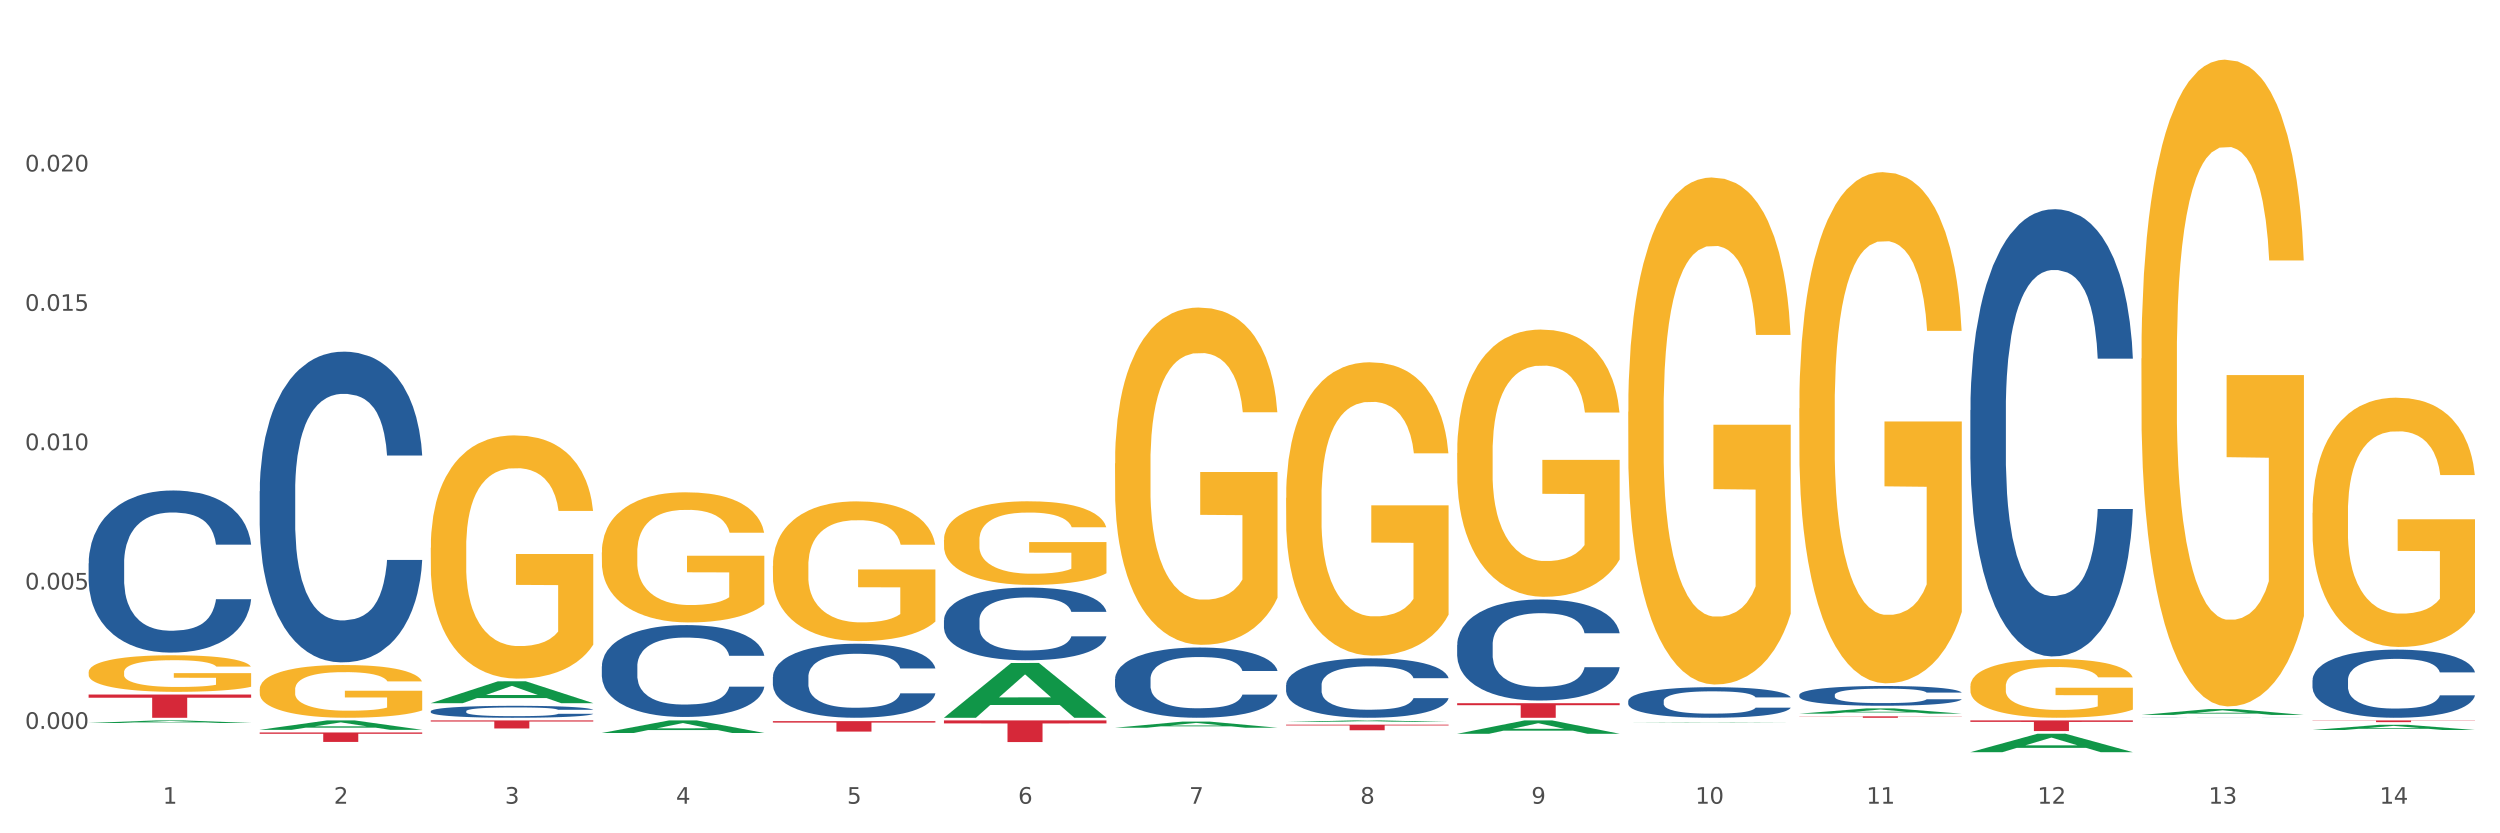 <?xml version="1.0" encoding="utf-8" standalone="no"?>
<!DOCTYPE svg PUBLIC "-//W3C//DTD SVG 1.1//EN"
  "http://www.w3.org/Graphics/SVG/1.1/DTD/svg11.dtd">
<svg xmlns:xlink="http://www.w3.org/1999/xlink" width="1080pt" height="360pt" viewBox="0 0 1080 360" xmlns="http://www.w3.org/2000/svg" version="1.1">
 <rect x="0" y="0" width="1080" height="360" fill="#333333" stroke="none"/>
 <defs>
  <style type="text/css">*{stroke-linejoin: round; stroke-linecap: butt}</style>
 </defs>
 <g id="figure_1">
  <g id="patch_1">
   <path d="M 0 360 
L 1080 360 
L 1080 0 
L 0 0 
z
" style="fill: #ffffff; stroke: #ffffff; stroke-linejoin: miter"/>
  </g>
  <g id="axes_1">
   <g id="matplotlib.axis_1">
    <g id="xtick_1">
     <g id="text_1">
      <!-- 1 -->
      <g style="fill: #4d4d4d" transform="translate(70.332 347.204) scale(0.096 -0.096)">
       <defs>
        <path id="DejaVuSans-31" d="M 794 531 
L 1825 531 
L 1825 4091 
L 703 3866 
L 703 4441 
L 1819 4666 
L 2450 4666 
L 2450 531 
L 3481 531 
L 3481 0 
L 794 0 
L 794 531 
z
" transform="scale(0.016)"/>
       </defs>
       <use xlink:href="#DejaVuSans-31"/>
      </g>
     </g>
    </g>
    <g id="xtick_2">
     <g id="text_2">
      <!-- 2 -->
      <g style="fill: #4d4d4d" transform="translate(144.233 347.204) scale(0.096 -0.096)">
       <defs>
        <path id="DejaVuSans-32" d="M 1228 531 
L 3431 531 
L 3431 0 
L 469 0 
L 469 531 
Q 828 903 1448 1529 
Q 2069 2156 2228 2338 
Q 2531 2678 2651 2914 
Q 2772 3150 2772 3378 
Q 2772 3750 2511 3984 
Q 2250 4219 1831 4219 
Q 1534 4219 1204 4116 
Q 875 4013 500 3803 
L 500 4441 
Q 881 4594 1212 4672 
Q 1544 4750 1819 4750 
Q 2544 4750 2975 4387 
Q 3406 4025 3406 3419 
Q 3406 3131 3298 2873 
Q 3191 2616 2906 2266 
Q 2828 2175 2409 1742 
Q 1991 1309 1228 531 
z
" transform="scale(0.016)"/>
       </defs>
       <use xlink:href="#DejaVuSans-32"/>
      </g>
     </g>
    </g>
    <g id="xtick_3">
     <g id="text_3">
      <!-- 3 -->
      <g style="fill: #4d4d4d" transform="translate(218.134 347.204) scale(0.096 -0.096)">
       <defs>
        <path id="DejaVuSans-33" d="M 2597 2516 
Q 3050 2419 3304 2112 
Q 3559 1806 3559 1356 
Q 3559 666 3084 287 
Q 2609 -91 1734 -91 
Q 1441 -91 1130 -33 
Q 819 25 488 141 
L 488 750 
Q 750 597 1062 519 
Q 1375 441 1716 441 
Q 2309 441 2620 675 
Q 2931 909 2931 1356 
Q 2931 1769 2642 2001 
Q 2353 2234 1838 2234 
L 1294 2234 
L 1294 2753 
L 1863 2753 
Q 2328 2753 2575 2939 
Q 2822 3125 2822 3475 
Q 2822 3834 2567 4026 
Q 2313 4219 1838 4219 
Q 1578 4219 1281 4162 
Q 984 4106 628 3988 
L 628 4550 
Q 988 4650 1302 4700 
Q 1616 4750 1894 4750 
Q 2613 4750 3031 4423 
Q 3450 4097 3450 3541 
Q 3450 3153 3228 2886 
Q 3006 2619 2597 2516 
z
" transform="scale(0.016)"/>
       </defs>
       <use xlink:href="#DejaVuSans-33"/>
      </g>
     </g>
    </g>
    <g id="xtick_4">
     <g id="text_4">
      <!-- 4 -->
      <g style="fill: #4d4d4d" transform="translate(292.034 347.204) scale(0.096 -0.096)">
       <defs>
        <path id="DejaVuSans-34" d="M 2419 4116 
L 825 1625 
L 2419 1625 
L 2419 4116 
z
M 2253 4666 
L 3047 4666 
L 3047 1625 
L 3713 1625 
L 3713 1100 
L 3047 1100 
L 3047 0 
L 2419 0 
L 2419 1100 
L 313 1100 
L 313 1709 
L 2253 4666 
z
" transform="scale(0.016)"/>
       </defs>
       <use xlink:href="#DejaVuSans-34"/>
      </g>
     </g>
    </g>
    <g id="xtick_5">
     <g id="text_5">
      <!-- 5 -->
      <g style="fill: #4d4d4d" transform="translate(365.935 347.204) scale(0.096 -0.096)">
       <defs>
        <path id="DejaVuSans-35" d="M 691 4666 
L 3169 4666 
L 3169 4134 
L 1269 4134 
L 1269 2991 
Q 1406 3038 1543 3061 
Q 1681 3084 1819 3084 
Q 2600 3084 3056 2656 
Q 3513 2228 3513 1497 
Q 3513 744 3044 326 
Q 2575 -91 1722 -91 
Q 1428 -91 1123 -41 
Q 819 9 494 109 
L 494 744 
Q 775 591 1075 516 
Q 1375 441 1709 441 
Q 2250 441 2565 725 
Q 2881 1009 2881 1497 
Q 2881 1984 2565 2268 
Q 2250 2553 1709 2553 
Q 1456 2553 1204 2497 
Q 953 2441 691 2322 
L 691 4666 
z
" transform="scale(0.016)"/>
       </defs>
       <use xlink:href="#DejaVuSans-35"/>
      </g>
     </g>
    </g>
    <g id="xtick_6">
     <g id="text_6">
      <!-- 6 -->
      <g style="fill: #4d4d4d" transform="translate(439.836 347.204) scale(0.096 -0.096)">
       <defs>
        <path id="DejaVuSans-36" d="M 2113 2584 
Q 1688 2584 1439 2293 
Q 1191 2003 1191 1497 
Q 1191 994 1439 701 
Q 1688 409 2113 409 
Q 2538 409 2786 701 
Q 3034 994 3034 1497 
Q 3034 2003 2786 2293 
Q 2538 2584 2113 2584 
z
M 3366 4563 
L 3366 3988 
Q 3128 4100 2886 4159 
Q 2644 4219 2406 4219 
Q 1781 4219 1451 3797 
Q 1122 3375 1075 2522 
Q 1259 2794 1537 2939 
Q 1816 3084 2150 3084 
Q 2853 3084 3261 2657 
Q 3669 2231 3669 1497 
Q 3669 778 3244 343 
Q 2819 -91 2113 -91 
Q 1303 -91 875 529 
Q 447 1150 447 2328 
Q 447 3434 972 4092 
Q 1497 4750 2381 4750 
Q 2619 4750 2861 4703 
Q 3103 4656 3366 4563 
z
" transform="scale(0.016)"/>
       </defs>
       <use xlink:href="#DejaVuSans-36"/>
      </g>
     </g>
    </g>
    <g id="xtick_7">
     <g id="text_7">
      <!-- 7 -->
      <g style="fill: #4d4d4d" transform="translate(513.737 347.204) scale(0.096 -0.096)">
       <defs>
        <path id="DejaVuSans-37" d="M 525 4666 
L 3525 4666 
L 3525 4397 
L 1831 0 
L 1172 0 
L 2766 4134 
L 525 4134 
L 525 4666 
z
" transform="scale(0.016)"/>
       </defs>
       <use xlink:href="#DejaVuSans-37"/>
      </g>
     </g>
    </g>
    <g id="xtick_8">
     <g id="text_8">
      <!-- 8 -->
      <g style="fill: #4d4d4d" transform="translate(587.638 347.204) scale(0.096 -0.096)">
       <defs>
        <path id="DejaVuSans-38" d="M 2034 2216 
Q 1584 2216 1326 1975 
Q 1069 1734 1069 1313 
Q 1069 891 1326 650 
Q 1584 409 2034 409 
Q 2484 409 2743 651 
Q 3003 894 3003 1313 
Q 3003 1734 2745 1975 
Q 2488 2216 2034 2216 
z
M 1403 2484 
Q 997 2584 770 2862 
Q 544 3141 544 3541 
Q 544 4100 942 4425 
Q 1341 4750 2034 4750 
Q 2731 4750 3128 4425 
Q 3525 4100 3525 3541 
Q 3525 3141 3298 2862 
Q 3072 2584 2669 2484 
Q 3125 2378 3379 2068 
Q 3634 1759 3634 1313 
Q 3634 634 3220 271 
Q 2806 -91 2034 -91 
Q 1263 -91 848 271 
Q 434 634 434 1313 
Q 434 1759 690 2068 
Q 947 2378 1403 2484 
z
M 1172 3481 
Q 1172 3119 1398 2916 
Q 1625 2713 2034 2713 
Q 2441 2713 2670 2916 
Q 2900 3119 2900 3481 
Q 2900 3844 2670 4047 
Q 2441 4250 2034 4250 
Q 1625 4250 1398 4047 
Q 1172 3844 1172 3481 
z
" transform="scale(0.016)"/>
       </defs>
       <use xlink:href="#DejaVuSans-38"/>
      </g>
     </g>
    </g>
    <g id="xtick_9">
     <g id="text_9">
      <!-- 9 -->
      <g style="fill: #4d4d4d" transform="translate(661.539 347.204) scale(0.096 -0.096)">
       <defs>
        <path id="DejaVuSans-39" d="M 703 97 
L 703 672 
Q 941 559 1184 500 
Q 1428 441 1663 441 
Q 2288 441 2617 861 
Q 2947 1281 2994 2138 
Q 2813 1869 2534 1725 
Q 2256 1581 1919 1581 
Q 1219 1581 811 2004 
Q 403 2428 403 3163 
Q 403 3881 828 4315 
Q 1253 4750 1959 4750 
Q 2769 4750 3195 4129 
Q 3622 3509 3622 2328 
Q 3622 1225 3098 567 
Q 2575 -91 1691 -91 
Q 1453 -91 1209 -44 
Q 966 3 703 97 
z
M 1959 2075 
Q 2384 2075 2632 2365 
Q 2881 2656 2881 3163 
Q 2881 3666 2632 3958 
Q 2384 4250 1959 4250 
Q 1534 4250 1286 3958 
Q 1038 3666 1038 3163 
Q 1038 2656 1286 2365 
Q 1534 2075 1959 2075 
z
" transform="scale(0.016)"/>
       </defs>
       <use xlink:href="#DejaVuSans-39"/>
      </g>
     </g>
    </g>
    <g id="xtick_10">
     <g id="text_10">
      <!-- 10 -->
      <g style="fill: #4d4d4d" transform="translate(732.386 347.204) scale(0.096 -0.096)">
       <defs>
        <path id="DejaVuSans-30" d="M 2034 4250 
Q 1547 4250 1301 3770 
Q 1056 3291 1056 2328 
Q 1056 1369 1301 889 
Q 1547 409 2034 409 
Q 2525 409 2770 889 
Q 3016 1369 3016 2328 
Q 3016 3291 2770 3770 
Q 2525 4250 2034 4250 
z
M 2034 4750 
Q 2819 4750 3233 4129 
Q 3647 3509 3647 2328 
Q 3647 1150 3233 529 
Q 2819 -91 2034 -91 
Q 1250 -91 836 529 
Q 422 1150 422 2328 
Q 422 3509 836 4129 
Q 1250 4750 2034 4750 
z
" transform="scale(0.016)"/>
       </defs>
       <use xlink:href="#DejaVuSans-31"/>
       <use xlink:href="#DejaVuSans-30" transform="translate(63.623 0)"/>
      </g>
     </g>
    </g>
    <g id="xtick_11">
     <g id="text_11">
      <!-- 11 -->
      <g style="fill: #4d4d4d" transform="translate(806.287 347.204) scale(0.096 -0.096)">
       <use xlink:href="#DejaVuSans-31"/>
       <use xlink:href="#DejaVuSans-31" transform="translate(63.623 0)"/>
      </g>
     </g>
    </g>
    <g id="xtick_12">
     <g id="text_12">
      <!-- 12 -->
      <g style="fill: #4d4d4d" transform="translate(880.187 347.204) scale(0.096 -0.096)">
       <use xlink:href="#DejaVuSans-31"/>
       <use xlink:href="#DejaVuSans-32" transform="translate(63.623 0)"/>
      </g>
     </g>
    </g>
    <g id="xtick_13">
     <g id="text_13">
      <!-- 13 -->
      <g style="fill: #4d4d4d" transform="translate(954.088 347.204) scale(0.096 -0.096)">
       <use xlink:href="#DejaVuSans-31"/>
       <use xlink:href="#DejaVuSans-33" transform="translate(63.623 0)"/>
      </g>
     </g>
    </g>
    <g id="xtick_14">
     <g id="text_14">
      <!-- 14 -->
      <g style="fill: #4d4d4d" transform="translate(1027.989 347.204) scale(0.096 -0.096)">
       <use xlink:href="#DejaVuSans-31"/>
       <use xlink:href="#DejaVuSans-34" transform="translate(63.623 0)"/>
      </g>
     </g>
    </g>
    <g id="xtick_15"/>
    <g id="xtick_16"/>
    <g id="xtick_17"/>
    <g id="xtick_18"/>
    <g id="xtick_19"/>
    <g id="xtick_20"/>
    <g id="xtick_21"/>
    <g id="xtick_22"/>
    <g id="xtick_23"/>
    <g id="xtick_24"/>
    <g id="xtick_25"/>
    <g id="xtick_26"/>
    <g id="xtick_27"/>
   </g>
   <g id="matplotlib.axis_2">
    <g id="ytick_1">
     <g id="text_15">
      <!-- 0.000 -->
      <g style="fill: #4d4d4d" transform="translate(10.8 314.866) scale(0.096 -0.096)">
       <defs>
        <path id="DejaVuSans-2e" d="M 684 794 
L 1344 794 
L 1344 0 
L 684 0 
L 684 794 
z
" transform="scale(0.016)"/>
       </defs>
       <use xlink:href="#DejaVuSans-30"/>
       <use xlink:href="#DejaVuSans-2e" transform="translate(63.623 0)"/>
       <use xlink:href="#DejaVuSans-30" transform="translate(95.41 0)"/>
       <use xlink:href="#DejaVuSans-30" transform="translate(159.033 0)"/>
       <use xlink:href="#DejaVuSans-30" transform="translate(222.656 0)"/>
      </g>
     </g>
    </g>
    <g id="ytick_2">
     <g id="text_16">
      <!-- 0.005 -->
      <g style="fill: #4d4d4d" transform="translate(10.8 254.67) scale(0.096 -0.096)">
       <use xlink:href="#DejaVuSans-30"/>
       <use xlink:href="#DejaVuSans-2e" transform="translate(63.623 0)"/>
       <use xlink:href="#DejaVuSans-30" transform="translate(95.41 0)"/>
       <use xlink:href="#DejaVuSans-30" transform="translate(159.033 0)"/>
       <use xlink:href="#DejaVuSans-35" transform="translate(222.656 0)"/>
      </g>
     </g>
    </g>
    <g id="ytick_3">
     <g id="text_17">
      <!-- 0.010 -->
      <g style="fill: #4d4d4d" transform="translate(10.8 194.474) scale(0.096 -0.096)">
       <use xlink:href="#DejaVuSans-30"/>
       <use xlink:href="#DejaVuSans-2e" transform="translate(63.623 0)"/>
       <use xlink:href="#DejaVuSans-30" transform="translate(95.41 0)"/>
       <use xlink:href="#DejaVuSans-31" transform="translate(159.033 0)"/>
       <use xlink:href="#DejaVuSans-30" transform="translate(222.656 0)"/>
      </g>
     </g>
    </g>
    <g id="ytick_4">
     <g id="text_18">
      <!-- 0.015 -->
      <g style="fill: #4d4d4d" transform="translate(10.8 134.278) scale(0.096 -0.096)">
       <use xlink:href="#DejaVuSans-30"/>
       <use xlink:href="#DejaVuSans-2e" transform="translate(63.623 0)"/>
       <use xlink:href="#DejaVuSans-30" transform="translate(95.41 0)"/>
       <use xlink:href="#DejaVuSans-31" transform="translate(159.033 0)"/>
       <use xlink:href="#DejaVuSans-35" transform="translate(222.656 0)"/>
      </g>
     </g>
    </g>
    <g id="ytick_5">
     <g id="text_19">
      <!-- 0.020 -->
      <g style="fill: #4d4d4d" transform="translate(10.8 74.082) scale(0.096 -0.096)">
       <use xlink:href="#DejaVuSans-30"/>
       <use xlink:href="#DejaVuSans-2e" transform="translate(63.623 0)"/>
       <use xlink:href="#DejaVuSans-30" transform="translate(95.41 0)"/>
       <use xlink:href="#DejaVuSans-32" transform="translate(159.033 0)"/>
       <use xlink:href="#DejaVuSans-30" transform="translate(222.656 0)"/>
      </g>
     </g>
    </g>
    <g id="ytick_6"/>
    <g id="ytick_7"/>
    <g id="ytick_8"/>
    <g id="ytick_9"/>
    <g id="ytick_10"/>
   </g>
   <g id="PolyCollection_1">
    <path d="M 38.283 312.323 
L 38.355 312.322 
L 67.306 311.22 
L 79.321 311.218 
L 108.489 312.325 
L 94.592 312.325 
L 88.296 312.067 
L 58.404 312.067 
L 58.187 312.071 
L 52.107 312.325 
L 38.283 312.325 
L 38.283 312.323 
L 62.167 311.913 
L 84.532 311.912 
L 73.458 311.454 
L 73.314 311.452 
L 73.169 311.455 
L 62.095 311.912 
L 62.167 311.913 
L 38.283 312.323 
z
" clip-path="url(#pa3f199485f)" style="fill: #109648"/>
    <path d="M 481.688 293.357 
L 481.771 293.329 
L 481.771 292.553 
L 482.02 291.499 
L 482.933 289.559 
L 484.095 288.089 
L 486.086 286.37 
L 487.165 285.649 
L 488.576 284.845 
L 491.48 283.542 
L 494.8 282.433 
L 497.123 281.823 
L 498.866 281.434 
L 502.767 280.741 
L 505.007 280.436 
L 507.331 280.187 
L 509.322 280.02 
L 512.642 279.826 
L 515.297 279.743 
L 518.368 279.715 
L 520.94 279.743 
L 524.343 279.854 
L 529.322 280.187 
L 531.231 280.381 
L 533.803 280.714 
L 536.459 281.157 
L 538.616 281.601 
L 541.106 282.239 
L 543.678 283.07 
L 546.168 284.124 
L 547.911 285.094 
L 549.321 286.12 
L 550.566 287.368 
L 551.479 288.727 
L 551.894 289.864 
L 536.708 289.864 
L 536.293 288.838 
L 535.463 287.729 
L 534.633 286.98 
L 533.72 286.37 
L 532.309 285.677 
L 531.065 285.233 
L 528.99 284.706 
L 527.081 284.374 
L 525.505 284.179 
L 523.596 284.013 
L 519.53 283.847 
L 516.625 283.847 
L 514.799 283.902 
L 512.559 284.041 
L 510.65 284.235 
L 508.41 284.568 
L 506.667 284.928 
L 504.924 285.399 
L 503.928 285.732 
L 502.435 286.342 
L 501.439 286.841 
L 500.111 287.701 
L 499.364 288.311 
L 498.036 289.891 
L 497.455 291.056 
L 497.206 291.86 
L 497.04 292.747 
L 497.04 297.073 
L 497.538 299.013 
L 497.953 299.845 
L 498.617 300.788 
L 499.862 302.008 
L 501.688 303.2 
L 503.596 304.06 
L 505.173 304.587 
L 506.667 304.975 
L 508.161 305.28 
L 509.986 305.557 
L 511.48 305.723 
L 513.721 305.89 
L 516.376 305.973 
L 518.451 305.973 
L 522.683 305.834 
L 524.592 305.696 
L 526.417 305.502 
L 528.409 305.197 
L 529.986 304.864 
L 530.899 304.614 
L 532.392 304.088 
L 533.554 303.533 
L 534.55 302.895 
L 535.214 302.341 
L 535.961 301.509 
L 536.542 300.566 
L 536.708 300.067 
L 551.894 300.067 
L 551.562 301.065 
L 550.981 302.036 
L 549.819 303.339 
L 548.906 304.088 
L 547.496 305.003 
L 546.002 305.779 
L 543.927 306.638 
L 542.019 307.276 
L 540.027 307.831 
L 537.869 308.33 
L 533.969 309.023 
L 532.558 309.217 
L 529.571 309.55 
L 527.247 309.744 
L 523.845 309.938 
L 520.359 310.049 
L 516.708 310.077 
L 513.472 310.021 
L 509.903 309.855 
L 507.663 309.688 
L 505.173 309.439 
L 502.269 309.051 
L 499.53 308.579 
L 496.958 308.025 
L 494.551 307.387 
L 492.31 306.666 
L 489.406 305.474 
L 487.248 304.309 
L 485.671 303.228 
L 484.593 302.313 
L 483.514 301.148 
L 482.933 300.344 
L 482.02 298.403 
L 481.688 296.601 
L 481.688 293.357 
z
" clip-path="url(#pa3f199485f)" style="fill: #255c99"/>
    <path d="M 407.787 267.949 
L 407.87 267.92 
L 407.87 267.117 
L 408.119 266.026 
L 409.032 264.018 
L 410.194 262.497 
L 412.186 260.718 
L 413.264 259.971 
L 414.675 259.139 
L 417.58 257.791 
L 420.899 256.643 
L 423.223 256.012 
L 424.965 255.61 
L 428.866 254.892 
L 431.106 254.577 
L 433.43 254.319 
L 435.422 254.146 
L 438.741 253.946 
L 441.396 253.859 
L 444.467 253.831 
L 447.039 253.859 
L 450.442 253.974 
L 455.421 254.319 
L 457.33 254.519 
L 459.902 254.864 
L 462.558 255.323 
L 464.715 255.782 
L 467.205 256.442 
L 469.778 257.303 
L 472.267 258.393 
L 474.01 259.398 
L 475.421 260.459 
L 476.665 261.751 
L 477.578 263.157 
L 477.993 264.333 
L 462.807 264.333 
L 462.392 263.271 
L 461.562 262.124 
L 460.732 261.349 
L 459.819 260.718 
L 458.409 260 
L 457.164 259.541 
L 455.089 258.996 
L 453.18 258.652 
L 451.604 258.451 
L 449.695 258.278 
L 445.629 258.106 
L 442.724 258.106 
L 440.899 258.164 
L 438.658 258.307 
L 436.749 258.508 
L 434.509 258.852 
L 432.766 259.225 
L 431.023 259.713 
L 430.027 260.058 
L 428.534 260.689 
L 427.538 261.205 
L 426.21 262.095 
L 425.463 262.726 
L 424.135 264.362 
L 423.555 265.567 
L 423.306 266.399 
L 423.14 267.317 
L 423.14 271.794 
L 423.638 273.803 
L 424.052 274.663 
L 424.716 275.639 
L 425.961 276.902 
L 427.787 278.136 
L 429.695 279.025 
L 431.272 279.57 
L 432.766 279.972 
L 434.26 280.288 
L 436.085 280.575 
L 437.579 280.747 
L 439.82 280.919 
L 442.475 281.005 
L 444.55 281.005 
L 448.782 280.862 
L 450.691 280.718 
L 452.517 280.517 
L 454.508 280.202 
L 456.085 279.857 
L 456.998 279.599 
L 458.492 279.054 
L 459.653 278.48 
L 460.649 277.82 
L 461.313 277.246 
L 462.06 276.385 
L 462.641 275.409 
L 462.807 274.893 
L 477.993 274.893 
L 477.661 275.926 
L 477.08 276.93 
L 475.918 278.279 
L 475.006 279.054 
L 473.595 280.001 
L 472.101 280.804 
L 470.027 281.694 
L 468.118 282.354 
L 466.126 282.928 
L 463.969 283.444 
L 460.068 284.162 
L 458.657 284.362 
L 455.67 284.707 
L 453.346 284.908 
L 449.944 285.108 
L 446.459 285.223 
L 442.807 285.252 
L 439.571 285.195 
L 436.002 285.022 
L 433.762 284.85 
L 431.272 284.592 
L 428.368 284.19 
L 425.629 283.702 
L 423.057 283.129 
L 420.65 282.469 
L 418.409 281.722 
L 415.505 280.489 
L 413.347 279.283 
L 411.771 278.164 
L 410.692 277.217 
L 409.613 276.012 
L 409.032 275.18 
L 408.119 273.171 
L 407.787 271.306 
L 407.787 267.949 
z
" clip-path="url(#pa3f199485f)" style="fill: #255c99"/>
    <path d="M 333.886 292.461 
L 333.969 292.432 
L 333.969 291.614 
L 334.218 290.504 
L 335.131 288.459 
L 336.293 286.911 
L 338.285 285.1 
L 339.363 284.34 
L 340.774 283.493 
L 343.679 282.12 
L 346.998 280.951 
L 349.322 280.309 
L 351.064 279.9 
L 354.965 279.169 
L 357.205 278.848 
L 359.529 278.585 
L 361.521 278.41 
L 364.84 278.205 
L 367.496 278.118 
L 370.566 278.089 
L 373.139 278.118 
L 376.541 278.235 
L 381.52 278.585 
L 383.429 278.79 
L 386.001 279.14 
L 388.657 279.608 
L 390.815 280.075 
L 393.304 280.747 
L 395.877 281.623 
L 398.366 282.733 
L 400.109 283.756 
L 401.52 284.837 
L 402.764 286.151 
L 403.677 287.583 
L 404.092 288.78 
L 388.906 288.78 
L 388.491 287.7 
L 387.661 286.531 
L 386.831 285.742 
L 385.918 285.1 
L 384.508 284.369 
L 383.263 283.902 
L 381.188 283.347 
L 379.28 282.996 
L 377.703 282.792 
L 375.794 282.617 
L 371.728 282.441 
L 368.823 282.441 
L 366.998 282.5 
L 364.757 282.646 
L 362.848 282.85 
L 360.608 283.201 
L 358.865 283.581 
L 357.122 284.077 
L 356.127 284.428 
L 354.633 285.07 
L 353.637 285.596 
L 352.309 286.502 
L 351.562 287.145 
L 350.235 288.81 
L 349.654 290.037 
L 349.405 290.884 
L 349.239 291.819 
L 349.239 296.376 
L 349.737 298.421 
L 350.152 299.297 
L 350.816 300.29 
L 352.06 301.576 
L 353.886 302.832 
L 355.795 303.737 
L 357.371 304.292 
L 358.865 304.701 
L 360.359 305.023 
L 362.185 305.315 
L 363.678 305.49 
L 365.919 305.665 
L 368.574 305.753 
L 370.649 305.753 
L 374.881 305.607 
L 376.79 305.461 
L 378.616 305.257 
L 380.607 304.935 
L 382.184 304.585 
L 383.097 304.322 
L 384.591 303.767 
L 385.752 303.182 
L 386.748 302.511 
L 387.412 301.926 
L 388.159 301.05 
L 388.74 300.057 
L 388.906 299.531 
L 404.092 299.531 
L 403.76 300.582 
L 403.179 301.605 
L 402.018 302.978 
L 401.105 303.767 
L 399.694 304.731 
L 398.2 305.549 
L 396.126 306.454 
L 394.217 307.126 
L 392.225 307.71 
L 390.068 308.236 
L 386.167 308.967 
L 384.757 309.171 
L 381.769 309.522 
L 379.446 309.726 
L 376.043 309.931 
L 372.558 310.047 
L 368.906 310.077 
L 365.67 310.018 
L 362.102 309.843 
L 359.861 309.668 
L 357.371 309.405 
L 354.467 308.996 
L 351.728 308.499 
L 349.156 307.915 
L 346.749 307.243 
L 344.509 306.483 
L 341.604 305.227 
L 339.446 304 
L 337.87 302.861 
L 336.791 301.897 
L 335.712 300.67 
L 335.131 299.823 
L 334.218 297.778 
L 333.886 295.879 
L 333.886 292.461 
z
" clip-path="url(#pa3f199485f)" style="fill: #255c99"/>
    <path d="M 259.986 287.871 
L 260.069 287.835 
L 260.069 286.82 
L 260.318 285.443 
L 261.23 282.905 
L 262.392 280.984 
L 264.384 278.736 
L 265.463 277.794 
L 266.873 276.743 
L 269.778 275.039 
L 273.097 273.589 
L 275.421 272.792 
L 277.164 272.284 
L 281.064 271.378 
L 283.305 270.979 
L 285.628 270.653 
L 287.62 270.435 
L 290.939 270.182 
L 293.595 270.073 
L 296.665 270.037 
L 299.238 270.073 
L 302.64 270.218 
L 307.619 270.653 
L 309.528 270.907 
L 312.101 271.342 
L 314.756 271.922 
L 316.914 272.502 
L 319.403 273.335 
L 321.976 274.423 
L 324.465 275.8 
L 326.208 277.069 
L 327.619 278.41 
L 328.864 280.041 
L 329.776 281.818 
L 330.191 283.304 
L 315.005 283.304 
L 314.59 281.963 
L 313.76 280.513 
L 312.93 279.534 
L 312.018 278.736 
L 310.607 277.83 
L 309.362 277.25 
L 307.287 276.562 
L 305.379 276.127 
L 303.802 275.873 
L 301.893 275.655 
L 297.827 275.438 
L 294.923 275.438 
L 293.097 275.51 
L 290.856 275.692 
L 288.948 275.945 
L 286.707 276.38 
L 284.964 276.852 
L 283.222 277.468 
L 282.226 277.903 
L 280.732 278.7 
L 279.736 279.353 
L 278.408 280.476 
L 277.662 281.274 
L 276.334 283.34 
L 275.753 284.863 
L 275.504 285.914 
L 275.338 287.074 
L 275.338 292.729 
L 275.836 295.266 
L 276.251 296.354 
L 276.915 297.586 
L 278.159 299.181 
L 279.985 300.74 
L 281.894 301.863 
L 283.471 302.552 
L 284.964 303.06 
L 286.458 303.458 
L 288.284 303.821 
L 289.777 304.038 
L 292.018 304.256 
L 294.674 304.365 
L 296.748 304.365 
L 300.98 304.183 
L 302.889 304.002 
L 304.715 303.748 
L 306.706 303.35 
L 308.283 302.915 
L 309.196 302.588 
L 310.69 301.9 
L 311.852 301.175 
L 312.847 300.341 
L 313.511 299.616 
L 314.258 298.529 
L 314.839 297.296 
L 315.005 296.644 
L 330.191 296.644 
L 329.859 297.949 
L 329.279 299.217 
L 328.117 300.921 
L 327.204 301.9 
L 325.793 303.096 
L 324.299 304.111 
L 322.225 305.235 
L 320.316 306.068 
L 318.324 306.793 
L 316.167 307.446 
L 312.267 308.352 
L 310.856 308.606 
L 307.868 309.041 
L 305.545 309.295 
L 302.142 309.548 
L 298.657 309.693 
L 295.006 309.73 
L 291.769 309.657 
L 288.201 309.44 
L 285.96 309.222 
L 283.471 308.896 
L 280.566 308.388 
L 277.827 307.772 
L 275.255 307.047 
L 272.848 306.213 
L 270.608 305.271 
L 267.703 303.712 
L 265.546 302.19 
L 263.969 300.776 
L 262.89 299.58 
L 261.811 298.057 
L 261.23 297.006 
L 260.318 294.469 
L 259.986 292.112 
L 259.986 287.871 
z
" clip-path="url(#pa3f199485f)" style="fill: #255c99"/>
    <path d="M 186.085 307.232 
L 186.168 307.227 
L 186.168 307.095 
L 186.417 306.915 
L 187.33 306.585 
L 188.491 306.335 
L 190.483 306.043 
L 191.562 305.92 
L 192.973 305.783 
L 195.877 305.561 
L 199.196 305.373 
L 201.52 305.269 
L 203.263 305.203 
L 207.163 305.085 
L 209.404 305.033 
L 211.727 304.99 
L 213.719 304.962 
L 217.038 304.929 
L 219.694 304.915 
L 222.764 304.91 
L 225.337 304.915 
L 228.739 304.934 
L 233.718 304.99 
L 235.627 305.023 
L 238.2 305.08 
L 240.855 305.156 
L 243.013 305.231 
L 245.502 305.34 
L 248.075 305.481 
L 250.565 305.66 
L 252.307 305.826 
L 253.718 306 
L 254.963 306.212 
L 255.876 306.444 
L 256.291 306.637 
L 241.104 306.637 
L 240.689 306.463 
L 239.859 306.274 
L 239.03 306.146 
L 238.117 306.043 
L 236.706 305.925 
L 235.461 305.849 
L 233.387 305.759 
L 231.478 305.703 
L 229.901 305.67 
L 227.992 305.642 
L 223.926 305.613 
L 221.022 305.613 
L 219.196 305.623 
L 216.955 305.646 
L 215.047 305.679 
L 212.806 305.736 
L 211.063 305.797 
L 209.321 305.877 
L 208.325 305.934 
L 206.831 306.038 
L 205.835 306.123 
L 204.508 306.269 
L 203.761 306.373 
L 202.433 306.642 
L 201.852 306.84 
L 201.603 306.977 
L 201.437 307.128 
L 201.437 307.864 
L 201.935 308.194 
L 202.35 308.336 
L 203.014 308.496 
L 204.259 308.704 
L 206.084 308.907 
L 207.993 309.053 
L 209.57 309.142 
L 211.063 309.208 
L 212.557 309.26 
L 214.383 309.308 
L 215.877 309.336 
L 218.117 309.364 
L 220.773 309.378 
L 222.847 309.378 
L 227.08 309.355 
L 228.988 309.331 
L 230.814 309.298 
L 232.806 309.246 
L 234.382 309.19 
L 235.295 309.147 
L 236.789 309.058 
L 237.951 308.963 
L 238.947 308.855 
L 239.61 308.76 
L 240.357 308.619 
L 240.938 308.458 
L 241.104 308.373 
L 256.291 308.373 
L 255.959 308.543 
L 255.378 308.708 
L 254.216 308.93 
L 253.303 309.058 
L 251.892 309.213 
L 250.399 309.345 
L 248.324 309.492 
L 246.415 309.6 
L 244.424 309.694 
L 242.266 309.779 
L 238.366 309.897 
L 236.955 309.93 
L 233.967 309.987 
L 231.644 310.02 
L 228.241 310.053 
L 224.756 310.072 
L 221.105 310.077 
L 217.868 310.067 
L 214.3 310.039 
L 212.059 310.011 
L 209.57 309.968 
L 206.665 309.902 
L 203.927 309.822 
L 201.354 309.727 
L 198.947 309.619 
L 196.707 309.496 
L 193.802 309.293 
L 191.645 309.095 
L 190.068 308.911 
L 188.989 308.756 
L 187.91 308.557 
L 187.33 308.421 
L 186.417 308.09 
L 186.085 307.784 
L 186.085 307.232 
z
" clip-path="url(#pa3f199485f)" style="fill: #255c99"/>
    <path d="M 112.184 212.225 
L 112.267 212.102 
L 112.267 208.67 
L 112.516 204.011 
L 113.429 195.43 
L 114.59 188.932 
L 116.582 181.331 
L 117.661 178.144 
L 119.072 174.589 
L 121.976 168.827 
L 125.296 163.923 
L 127.619 161.226 
L 129.362 159.51 
L 133.262 156.445 
L 135.503 155.096 
L 137.826 153.993 
L 139.818 153.258 
L 143.137 152.399 
L 145.793 152.032 
L 148.863 151.909 
L 151.436 152.032 
L 154.838 152.522 
L 159.818 153.993 
L 161.726 154.851 
L 164.299 156.322 
L 166.954 158.284 
L 169.112 160.245 
L 171.602 163.065 
L 174.174 166.743 
L 176.664 171.401 
L 178.406 175.692 
L 179.817 180.228 
L 181.062 185.745 
L 181.975 191.752 
L 182.39 196.778 
L 167.203 196.778 
L 166.788 192.242 
L 165.959 187.338 
L 165.129 184.028 
L 164.216 181.331 
L 162.805 178.267 
L 161.56 176.305 
L 159.486 173.976 
L 157.577 172.505 
L 156 171.647 
L 154.092 170.911 
L 150.025 170.175 
L 147.121 170.175 
L 145.295 170.421 
L 143.055 171.034 
L 141.146 171.892 
L 138.905 173.363 
L 137.163 174.957 
L 135.42 177.041 
L 134.424 178.512 
L 132.93 181.209 
L 131.934 183.415 
L 130.607 187.216 
L 129.86 189.913 
L 128.532 196.901 
L 127.951 202.05 
L 127.702 205.605 
L 127.536 209.528 
L 127.536 228.652 
L 128.034 237.234 
L 128.449 240.912 
L 129.113 245.08 
L 130.358 250.474 
L 132.183 255.745 
L 134.092 259.546 
L 135.669 261.875 
L 137.163 263.591 
L 138.656 264.94 
L 140.482 266.166 
L 141.976 266.901 
L 144.216 267.637 
L 146.872 268.005 
L 148.946 268.005 
L 153.179 267.392 
L 155.087 266.779 
L 156.913 265.921 
L 158.905 264.572 
L 160.481 263.101 
L 161.394 261.998 
L 162.888 259.668 
L 164.05 257.217 
L 165.046 254.397 
L 165.71 251.945 
L 166.456 248.267 
L 167.037 244.099 
L 167.203 241.892 
L 182.39 241.892 
L 182.058 246.306 
L 181.477 250.596 
L 180.315 256.358 
L 179.402 259.668 
L 177.991 263.714 
L 176.498 267.147 
L 174.423 270.947 
L 172.514 273.767 
L 170.523 276.218 
L 168.365 278.425 
L 164.465 281.49 
L 163.054 282.348 
L 160.067 283.819 
L 157.743 284.677 
L 154.341 285.536 
L 150.855 286.026 
L 147.204 286.148 
L 143.967 285.903 
L 140.399 285.168 
L 138.158 284.432 
L 135.669 283.329 
L 132.764 281.613 
L 130.026 279.528 
L 127.453 277.077 
L 125.047 274.257 
L 122.806 271.07 
L 119.902 265.798 
L 117.744 260.649 
L 116.167 255.868 
L 115.088 251.822 
L 114.01 246.674 
L 113.429 243.118 
L 112.516 234.537 
L 112.184 226.568 
L 112.184 212.225 
z
" clip-path="url(#pa3f199485f)" style="fill: #255c99"/>
    <path d="M 38.283 243.359 
L 38.366 243.295 
L 38.366 241.504 
L 38.615 239.073 
L 39.528 234.595 
L 40.69 231.205 
L 42.681 227.239 
L 43.76 225.576 
L 45.171 223.721 
L 48.075 220.714 
L 51.395 218.155 
L 53.718 216.748 
L 55.461 215.852 
L 59.361 214.253 
L 61.602 213.549 
L 63.926 212.974 
L 65.917 212.59 
L 69.237 212.142 
L 71.892 211.95 
L 74.963 211.886 
L 77.535 211.95 
L 80.938 212.206 
L 85.917 212.974 
L 87.825 213.422 
L 90.398 214.189 
L 93.053 215.213 
L 95.211 216.236 
L 97.701 217.707 
L 100.273 219.627 
L 102.763 222.057 
L 104.506 224.296 
L 105.916 226.663 
L 107.161 229.542 
L 108.074 232.676 
L 108.489 235.299 
L 93.302 235.299 
L 92.888 232.932 
L 92.058 230.373 
L 91.228 228.646 
L 90.315 227.239 
L 88.904 225.64 
L 87.659 224.616 
L 85.585 223.401 
L 83.676 222.633 
L 82.099 222.185 
L 80.191 221.801 
L 76.124 221.418 
L 73.22 221.418 
L 71.394 221.546 
L 69.154 221.865 
L 67.245 222.313 
L 65.004 223.081 
L 63.262 223.912 
L 61.519 225 
L 60.523 225.768 
L 59.029 227.175 
L 58.034 228.326 
L 56.706 230.309 
L 55.959 231.717 
L 54.631 235.363 
L 54.05 238.05 
L 53.801 239.905 
L 53.635 241.952 
L 53.635 251.931 
L 54.133 256.409 
L 54.548 258.328 
L 55.212 260.503 
L 56.457 263.317 
L 58.283 266.068 
L 60.191 268.051 
L 61.768 269.267 
L 63.262 270.162 
L 64.755 270.866 
L 66.581 271.505 
L 68.075 271.889 
L 70.315 272.273 
L 72.971 272.465 
L 75.046 272.465 
L 79.278 272.145 
L 81.187 271.825 
L 83.012 271.378 
L 85.004 270.674 
L 86.581 269.906 
L 87.493 269.331 
L 88.987 268.115 
L 90.149 266.836 
L 91.145 265.364 
L 91.809 264.085 
L 92.556 262.166 
L 93.136 259.991 
L 93.302 258.84 
L 108.489 258.84 
L 108.157 261.142 
L 107.576 263.381 
L 106.414 266.388 
L 105.501 268.115 
L 104.091 270.226 
L 102.597 272.017 
L 100.522 274 
L 98.614 275.472 
L 96.622 276.751 
L 94.464 277.902 
L 90.564 279.502 
L 89.153 279.949 
L 86.166 280.717 
L 83.842 281.165 
L 80.44 281.613 
L 76.954 281.868 
L 73.303 281.932 
L 70.066 281.804 
L 66.498 281.421 
L 64.257 281.037 
L 61.768 280.461 
L 58.863 279.566 
L 56.125 278.478 
L 53.552 277.199 
L 51.146 275.727 
L 48.905 274.064 
L 46.001 271.314 
L 43.843 268.627 
L 42.266 266.132 
L 41.187 264.021 
L 40.109 261.334 
L 39.528 259.479 
L 38.615 255.001 
L 38.283 250.843 
L 38.283 243.359 
z
" clip-path="url(#pa3f199485f)" style="fill: #255c99"/>
    <path d="M 38.283 290.379 
L 38.366 290.365 
L 38.366 289.845 
L 38.532 289.398 
L 39.361 288.315 
L 40.604 287.42 
L 41.516 286.943 
L 42.427 286.554 
L 43.505 286.164 
L 44.831 285.76 
L 47.235 285.168 
L 48.727 284.864 
L 50.55 284.547 
L 53.866 284.085 
L 56.27 283.825 
L 58.756 283.608 
L 62.818 283.349 
L 65.47 283.233 
L 68.288 283.146 
L 71.687 283.089 
L 74.256 283.074 
L 79.893 283.118 
L 84.7 283.248 
L 87.021 283.349 
L 90.005 283.522 
L 91.58 283.637 
L 94.149 283.868 
L 96.802 284.171 
L 98.625 284.431 
L 101.36 284.922 
L 103.433 285.413 
L 105.339 286.019 
L 106.334 286.438 
L 107.08 286.828 
L 107.743 287.275 
L 108.406 287.983 
L 93.486 287.983 
L 92.906 287.478 
L 91.994 287.001 
L 90.668 286.539 
L 89.508 286.25 
L 87.518 285.89 
L 85.695 285.659 
L 83.788 285.485 
L 81.467 285.341 
L 79.644 285.269 
L 77.074 285.211 
L 72.018 285.225 
L 68.62 285.341 
L 66.299 285.485 
L 64.807 285.615 
L 63.481 285.76 
L 61.989 285.962 
L 60.248 286.265 
L 59.005 286.539 
L 57.762 286.886 
L 56.767 287.232 
L 55.855 287.636 
L 55.109 288.07 
L 54.529 288.517 
L 54.032 289.066 
L 53.617 289.975 
L 53.617 291.953 
L 53.783 292.401 
L 54.197 292.993 
L 54.695 293.44 
L 55.524 293.974 
L 56.27 294.335 
L 57.679 294.855 
L 59.254 295.288 
L 60.497 295.562 
L 61.74 295.793 
L 63.895 296.111 
L 66.299 296.371 
L 68.371 296.53 
L 71.189 296.674 
L 73.096 296.732 
L 74.754 296.761 
L 78.815 296.761 
L 81.716 296.717 
L 84.949 296.616 
L 87.435 296.486 
L 89.508 296.328 
L 91.828 296.068 
L 93.32 295.822 
L 93.32 292.805 
L 75.085 292.79 
L 75.085 290.784 
L 108.489 290.784 
L 108.489 296.674 
L 107.08 296.977 
L 105.505 297.252 
L 103.847 297.497 
L 101.36 297.8 
L 98.377 298.089 
L 95.724 298.291 
L 92.906 298.464 
L 89.59 298.623 
L 85.28 298.768 
L 82.628 298.825 
L 79.312 298.869 
L 75.417 298.883 
L 72.018 298.854 
L 68.703 298.782 
L 65.221 298.652 
L 61.823 298.464 
L 59.254 298.277 
L 56.684 298.046 
L 53.949 297.742 
L 51.794 297.454 
L 50.136 297.194 
L 48.312 296.862 
L 46.323 296.429 
L 44.831 296.039 
L 43.505 295.635 
L 42.096 295.115 
L 41.101 294.667 
L 40.107 294.104 
L 39.526 293.686 
L 38.863 293.036 
L 38.366 292.126 
L 38.283 290.379 
z
" clip-path="url(#pa3f199485f)" style="fill: #f7b32b"/>
    <path d="M 38.283 300.025 
L 108.489 300.025 
L 108.489 301.422 
L 80.872 301.431 
L 80.872 310.077 
L 65.733 310.077 
L 65.733 301.431 
L 38.283 301.422 
L 38.283 300.034 
L 38.283 300.025 
z
" clip-path="url(#pa3f199485f)" style="fill: #d62839"/>
    <path d="M 186.085 236.643 
L 186.168 236.547 
L 186.168 233.092 
L 186.333 230.117 
L 187.162 222.919 
L 188.406 216.968 
L 189.317 213.801 
L 190.229 211.21 
L 191.307 208.618 
L 192.633 205.931 
L 195.037 201.996 
L 196.529 199.981 
L 198.352 197.869 
L 201.668 194.798 
L 204.071 193.071 
L 206.558 191.631 
L 210.619 189.903 
L 213.272 189.136 
L 216.09 188.56 
L 219.488 188.176 
L 222.058 188.08 
L 227.694 188.368 
L 232.502 189.232 
L 234.823 189.903 
L 237.807 191.055 
L 239.381 191.823 
L 241.951 193.358 
L 244.603 195.374 
L 246.427 197.101 
L 249.162 200.365 
L 251.234 203.628 
L 253.141 207.659 
L 254.135 210.442 
L 254.881 213.033 
L 255.545 216.009 
L 256.208 220.711 
L 241.288 220.711 
L 240.708 217.352 
L 239.796 214.185 
L 238.47 211.114 
L 237.309 209.194 
L 235.32 206.795 
L 233.496 205.259 
L 231.59 204.108 
L 229.269 203.148 
L 227.446 202.668 
L 224.876 202.284 
L 219.82 202.38 
L 216.422 203.148 
L 214.101 204.108 
L 212.609 204.971 
L 211.283 205.931 
L 209.791 207.275 
L 208.05 209.29 
L 206.807 211.114 
L 205.563 213.417 
L 204.569 215.721 
L 203.657 218.408 
L 202.911 221.287 
L 202.331 224.262 
L 201.833 227.909 
L 201.419 233.956 
L 201.419 247.104 
L 201.585 250.08 
L 201.999 254.015 
L 202.496 256.99 
L 203.325 260.541 
L 204.071 262.94 
L 205.48 266.395 
L 207.055 269.275 
L 208.299 271.098 
L 209.542 272.634 
L 211.697 274.745 
L 214.101 276.473 
L 216.173 277.528 
L 218.991 278.488 
L 220.898 278.872 
L 222.555 279.064 
L 226.617 279.064 
L 229.518 278.776 
L 232.75 278.104 
L 235.237 277.241 
L 237.309 276.185 
L 239.63 274.457 
L 241.122 272.826 
L 241.122 252.767 
L 222.887 252.671 
L 222.887 239.33 
L 256.291 239.33 
L 256.291 278.488 
L 254.881 280.504 
L 253.307 282.327 
L 251.649 283.959 
L 249.162 285.974 
L 246.178 287.894 
L 243.526 289.237 
L 240.708 290.389 
L 237.392 291.445 
L 233.082 292.405 
L 230.43 292.788 
L 227.114 293.076 
L 223.218 293.172 
L 219.82 292.98 
L 216.504 292.501 
L 213.023 291.637 
L 209.625 290.389 
L 207.055 289.141 
L 204.486 287.606 
L 201.75 285.59 
L 199.595 283.671 
L 197.938 281.943 
L 196.114 279.736 
L 194.125 276.857 
L 192.633 274.265 
L 191.307 271.578 
L 189.898 268.123 
L 188.903 265.148 
L 187.908 261.405 
L 187.328 258.621 
L 186.665 254.303 
L 186.168 248.256 
L 186.085 236.643 
z
" clip-path="url(#pa3f199485f)" style="fill: #f7b32b"/>
    <path d="M 186.085 311.218 
L 256.291 311.218 
L 256.291 311.703 
L 228.674 311.706 
L 228.674 314.706 
L 213.535 314.706 
L 213.535 311.706 
L 186.085 311.703 
L 186.085 311.222 
L 186.085 311.218 
z
" clip-path="url(#pa3f199485f)" style="fill: #d62839"/>
    <path d="M 333.886 311.521 
L 404.092 311.521 
L 404.092 312.149 
L 376.476 312.153 
L 376.476 316.04 
L 361.337 316.04 
L 361.337 312.153 
L 333.886 312.149 
L 333.886 311.525 
L 333.886 311.521 
z
" clip-path="url(#pa3f199485f)" style="fill: #d62839"/>
    <path d="M 407.787 311.218 
L 477.993 311.218 
L 477.993 312.518 
L 450.377 312.527 
L 450.377 320.569 
L 435.237 320.569 
L 435.237 312.527 
L 407.787 312.518 
L 407.787 311.227 
L 407.787 311.218 
z
" clip-path="url(#pa3f199485f)" style="fill: #d62839"/>
    <path d="M 555.589 313.056 
L 625.795 313.056 
L 625.795 313.392 
L 598.178 313.394 
L 598.178 315.474 
L 583.039 315.474 
L 583.039 313.394 
L 555.589 313.392 
L 555.589 313.058 
L 555.589 313.056 
z
" clip-path="url(#pa3f199485f)" style="fill: #d62839"/>
    <path d="M 629.49 303.78 
L 699.696 303.78 
L 699.696 304.655 
L 672.079 304.661 
L 672.079 310.077 
L 656.94 310.077 
L 656.94 304.661 
L 629.49 304.655 
L 629.49 303.786 
L 629.49 303.78 
z
" clip-path="url(#pa3f199485f)" style="fill: #d62839"/>
    <path d="M 777.292 309.45 
L 847.497 309.45 
L 847.497 309.537 
L 819.881 309.538 
L 819.881 310.077 
L 804.742 310.077 
L 804.742 309.538 
L 777.292 309.537 
L 777.292 309.45 
L 777.292 309.45 
z
" clip-path="url(#pa3f199485f)" style="fill: #d62839"/>
    <path d="M 851.192 311.218 
L 921.398 311.218 
L 921.398 311.857 
L 893.782 311.862 
L 893.782 315.816 
L 878.643 315.816 
L 878.643 311.862 
L 851.192 311.857 
L 851.192 311.223 
L 851.192 311.218 
z
" clip-path="url(#pa3f199485f)" style="fill: #d62839"/>
    <path d="M 998.994 311.218 
L 1069.2 311.218 
L 1069.2 311.322 
L 1041.583 311.322 
L 1041.583 311.961 
L 1026.444 311.961 
L 1026.444 311.322 
L 998.994 311.322 
L 998.994 311.219 
L 998.994 311.218 
z
" clip-path="url(#pa3f199485f)" style="fill: #d62839"/>
    <path d="M 998.994 221.564 
L 999.077 221.466 
L 999.077 217.925 
L 999.243 214.876 
L 1000.072 207.499 
L 1001.315 201.401 
L 1002.227 198.155 
L 1003.139 195.5 
L 1004.216 192.844 
L 1005.542 190.09 
L 1007.946 186.058 
L 1009.438 183.992 
L 1011.262 181.828 
L 1014.577 178.681 
L 1016.981 176.911 
L 1019.467 175.435 
L 1023.529 173.665 
L 1026.181 172.878 
L 1029 172.288 
L 1032.398 171.894 
L 1034.967 171.796 
L 1040.604 172.091 
L 1045.411 172.976 
L 1047.732 173.665 
L 1050.716 174.845 
L 1052.291 175.632 
L 1054.86 177.206 
L 1057.513 179.271 
L 1059.336 181.042 
L 1062.072 184.386 
L 1064.144 187.73 
L 1066.05 191.861 
L 1067.045 194.713 
L 1067.791 197.369 
L 1068.454 200.418 
L 1069.117 205.237 
L 1054.197 205.237 
L 1053.617 201.795 
L 1052.705 198.549 
L 1051.379 195.401 
L 1050.219 193.434 
L 1048.229 190.975 
L 1046.406 189.402 
L 1044.499 188.221 
L 1042.179 187.238 
L 1040.355 186.746 
L 1037.786 186.353 
L 1032.729 186.451 
L 1029.331 187.238 
L 1027.01 188.221 
L 1025.518 189.107 
L 1024.192 190.09 
L 1022.7 191.467 
L 1020.959 193.533 
L 1019.716 195.401 
L 1018.473 197.762 
L 1017.478 200.123 
L 1016.566 202.876 
L 1015.82 205.827 
L 1015.24 208.876 
L 1014.743 212.614 
L 1014.328 218.81 
L 1014.328 232.285 
L 1014.494 235.334 
L 1014.909 239.366 
L 1015.406 242.415 
L 1016.235 246.055 
L 1016.981 248.513 
L 1018.39 252.054 
L 1019.965 255.005 
L 1021.208 256.874 
L 1022.451 258.447 
L 1024.606 260.611 
L 1027.01 262.382 
L 1029.082 263.463 
L 1031.901 264.447 
L 1033.807 264.84 
L 1035.465 265.037 
L 1039.526 265.037 
L 1042.427 264.742 
L 1045.66 264.054 
L 1048.147 263.168 
L 1050.219 262.086 
L 1052.54 260.316 
L 1054.032 258.644 
L 1054.032 238.088 
L 1035.796 237.989 
L 1035.796 224.318 
L 1069.2 224.318 
L 1069.2 264.447 
L 1067.791 266.512 
L 1066.216 268.381 
L 1064.558 270.053 
L 1062.072 272.119 
L 1059.088 274.086 
L 1056.435 275.463 
L 1053.617 276.643 
L 1050.302 277.725 
L 1045.991 278.709 
L 1043.339 279.102 
L 1040.024 279.397 
L 1036.128 279.495 
L 1032.729 279.299 
L 1029.414 278.807 
L 1025.933 277.922 
L 1022.534 276.643 
L 1019.965 275.364 
L 1017.395 273.791 
L 1014.66 271.725 
L 1012.505 269.758 
L 1010.847 267.988 
L 1009.024 265.726 
L 1007.034 262.775 
L 1005.542 260.119 
L 1004.216 257.365 
L 1002.807 253.825 
L 1001.812 250.776 
L 1000.818 246.94 
L 1000.237 244.087 
L 999.574 239.661 
L 999.077 233.465 
L 998.994 221.564 
z
" clip-path="url(#pa3f199485f)" style="fill: #f7b32b"/>
    <path d="M 925.093 154.88 
L 925.176 154.625 
L 925.176 145.439 
L 925.342 137.528 
L 926.171 118.39 
L 927.414 102.568 
L 928.326 94.148 
L 929.238 87.258 
L 930.315 80.368 
L 931.641 73.223 
L 934.045 62.761 
L 935.537 57.402 
L 937.361 51.788 
L 940.676 43.622 
L 943.08 39.029 
L 945.567 35.201 
L 949.628 30.608 
L 952.28 28.566 
L 955.099 27.035 
L 958.497 26.015 
L 961.067 25.759 
L 966.703 26.525 
L 971.51 28.822 
L 973.831 30.608 
L 976.815 33.67 
L 978.39 35.711 
L 980.96 39.794 
L 983.612 45.153 
L 985.436 49.746 
L 988.171 58.422 
L 990.243 67.099 
L 992.149 77.816 
L 993.144 85.216 
L 993.89 92.106 
L 994.553 100.017 
L 995.216 112.52 
L 980.296 112.52 
L 979.716 103.589 
L 978.805 95.168 
L 977.478 87.003 
L 976.318 81.899 
L 974.329 75.519 
L 972.505 71.437 
L 970.599 68.374 
L 968.278 65.823 
L 966.454 64.547 
L 963.885 63.526 
L 958.829 63.781 
L 955.43 65.823 
L 953.109 68.374 
L 951.617 70.671 
L 950.291 73.223 
L 948.799 76.795 
L 947.059 82.154 
L 945.815 87.003 
L 944.572 93.127 
L 943.577 99.251 
L 942.665 106.396 
L 941.92 114.052 
L 941.339 121.962 
L 940.842 131.659 
L 940.428 147.735 
L 940.428 182.695 
L 940.593 190.605 
L 941.008 201.068 
L 941.505 208.978 
L 942.334 218.42 
L 943.08 224.799 
L 944.489 233.986 
L 946.064 241.641 
L 947.307 246.49 
L 948.551 250.572 
L 950.706 256.186 
L 953.109 260.78 
L 955.182 263.587 
L 958 266.138 
L 959.906 267.159 
L 961.564 267.67 
L 965.625 267.67 
L 968.526 266.904 
L 971.759 265.118 
L 974.246 262.821 
L 976.318 260.014 
L 978.639 255.421 
L 980.131 251.083 
L 980.131 197.75 
L 961.895 197.495 
L 961.895 162.025 
L 995.299 162.025 
L 995.299 266.138 
L 993.89 271.497 
L 992.315 276.346 
L 990.657 280.684 
L 988.171 286.042 
L 985.187 291.146 
L 982.534 294.719 
L 979.716 297.781 
L 976.401 300.588 
L 972.091 303.139 
L 969.438 304.16 
L 966.123 304.926 
L 962.227 305.181 
L 958.829 304.671 
L 955.513 303.395 
L 952.032 301.098 
L 948.633 297.781 
L 946.064 294.463 
L 943.494 290.38 
L 940.759 285.022 
L 938.604 279.918 
L 936.946 275.325 
L 935.123 269.456 
L 933.133 261.8 
L 931.641 254.911 
L 930.315 247.766 
L 928.906 238.579 
L 927.912 230.669 
L 926.917 220.717 
L 926.337 213.316 
L 925.674 201.833 
L 925.176 185.757 
L 925.093 154.88 
z
" clip-path="url(#pa3f199485f)" style="fill: #f7b32b"/>
    <path d="M 851.192 296.442 
L 851.275 296.419 
L 851.275 295.586 
L 851.441 294.868 
L 852.27 293.132 
L 853.513 291.697 
L 854.425 290.933 
L 855.337 290.308 
L 856.414 289.683 
L 857.741 289.035 
L 860.144 288.086 
L 861.636 287.6 
L 863.46 287.091 
L 866.775 286.35 
L 869.179 285.933 
L 871.666 285.586 
L 875.727 285.169 
L 878.38 284.984 
L 881.198 284.845 
L 884.596 284.753 
L 887.166 284.73 
L 892.802 284.799 
L 897.61 285.007 
L 899.93 285.169 
L 902.914 285.447 
L 904.489 285.632 
L 907.059 286.003 
L 909.711 286.489 
L 911.535 286.905 
L 914.27 287.692 
L 916.342 288.48 
L 918.249 289.452 
L 919.243 290.123 
L 919.989 290.748 
L 920.652 291.466 
L 921.315 292.6 
L 906.396 292.6 
L 905.815 291.79 
L 904.904 291.026 
L 903.577 290.285 
L 902.417 289.822 
L 900.428 289.243 
L 898.604 288.873 
L 896.698 288.595 
L 894.377 288.364 
L 892.553 288.248 
L 889.984 288.155 
L 884.928 288.179 
L 881.529 288.364 
L 879.208 288.595 
L 877.717 288.804 
L 876.39 289.035 
L 874.898 289.359 
L 873.158 289.845 
L 871.914 290.285 
L 870.671 290.841 
L 869.676 291.396 
L 868.765 292.044 
L 868.019 292.739 
L 867.438 293.456 
L 866.941 294.336 
L 866.527 295.794 
L 866.527 298.966 
L 866.692 299.683 
L 867.107 300.632 
L 867.604 301.35 
L 868.433 302.206 
L 869.179 302.785 
L 870.588 303.618 
L 872.163 304.313 
L 873.406 304.753 
L 874.65 305.123 
L 876.805 305.632 
L 879.208 306.049 
L 881.281 306.304 
L 884.099 306.535 
L 886.005 306.628 
L 887.663 306.674 
L 891.725 306.674 
L 894.626 306.604 
L 897.858 306.442 
L 900.345 306.234 
L 902.417 305.979 
L 904.738 305.563 
L 906.23 305.169 
L 906.23 300.331 
L 887.995 300.308 
L 887.995 297.091 
L 921.398 297.091 
L 921.398 306.535 
L 919.989 307.021 
L 918.414 307.461 
L 916.757 307.854 
L 914.27 308.341 
L 911.286 308.803 
L 908.634 309.128 
L 905.815 309.405 
L 902.5 309.66 
L 898.19 309.891 
L 895.537 309.984 
L 892.222 310.053 
L 888.326 310.077 
L 884.928 310.03 
L 881.612 309.915 
L 878.131 309.706 
L 874.733 309.405 
L 872.163 309.104 
L 869.594 308.734 
L 866.858 308.248 
L 864.703 307.785 
L 863.045 307.368 
L 861.222 306.836 
L 859.233 306.141 
L 857.741 305.516 
L 856.414 304.868 
L 855.005 304.035 
L 854.011 303.317 
L 853.016 302.415 
L 852.436 301.743 
L 851.773 300.702 
L 851.275 299.243 
L 851.192 296.442 
z
" clip-path="url(#pa3f199485f)" style="fill: #f7b32b"/>
    <path d="M 777.292 176.414 
L 777.374 176.212 
L 777.374 168.952 
L 777.54 162.699 
L 778.369 147.573 
L 779.612 135.069 
L 780.524 128.413 
L 781.436 122.968 
L 782.514 117.522 
L 783.84 111.875 
L 786.243 103.606 
L 787.735 99.371 
L 789.559 94.934 
L 792.874 88.48 
L 795.278 84.849 
L 797.765 81.824 
L 801.826 78.194 
L 804.479 76.58 
L 807.297 75.37 
L 810.695 74.563 
L 813.265 74.362 
L 818.901 74.967 
L 823.709 76.782 
L 826.03 78.194 
L 829.013 80.614 
L 830.588 82.227 
L 833.158 85.454 
L 835.81 89.69 
L 837.634 93.32 
L 840.369 100.177 
L 842.441 107.035 
L 844.348 115.505 
L 845.342 121.354 
L 846.088 126.8 
L 846.751 133.052 
L 847.415 142.934 
L 832.495 142.934 
L 831.915 135.875 
L 831.003 129.22 
L 829.677 122.766 
L 828.516 118.732 
L 826.527 113.69 
L 824.703 110.463 
L 822.797 108.043 
L 820.476 106.026 
L 818.653 105.018 
L 816.083 104.211 
L 811.027 104.413 
L 807.628 106.026 
L 805.308 108.043 
L 803.816 109.858 
L 802.489 111.875 
L 800.997 114.699 
L 799.257 118.934 
L 798.014 122.766 
L 796.77 127.606 
L 795.776 132.447 
L 794.864 138.094 
L 794.118 144.144 
L 793.538 150.397 
L 793.04 158.061 
L 792.626 170.767 
L 792.626 198.398 
L 792.792 204.65 
L 793.206 212.919 
L 793.703 219.171 
L 794.532 226.633 
L 795.278 231.675 
L 796.687 238.936 
L 798.262 244.987 
L 799.505 248.819 
L 800.749 252.046 
L 802.904 256.483 
L 805.308 260.113 
L 807.38 262.331 
L 810.198 264.348 
L 812.104 265.155 
L 813.762 265.558 
L 817.824 265.558 
L 820.725 264.953 
L 823.957 263.541 
L 826.444 261.726 
L 828.516 259.508 
L 830.837 255.877 
L 832.329 252.449 
L 832.329 210.297 
L 814.094 210.095 
L 814.094 182.061 
L 847.497 182.061 
L 847.497 264.348 
L 846.088 268.584 
L 844.513 272.416 
L 842.856 275.844 
L 840.369 280.08 
L 837.385 284.113 
L 834.733 286.937 
L 831.915 289.357 
L 828.599 291.576 
L 824.289 293.592 
L 821.636 294.399 
L 818.321 295.004 
L 814.425 295.206 
L 811.027 294.803 
L 807.711 293.794 
L 804.23 291.979 
L 800.832 289.357 
L 798.262 286.735 
L 795.693 283.508 
L 792.957 279.273 
L 790.802 275.239 
L 789.145 271.609 
L 787.321 266.97 
L 785.332 260.92 
L 783.84 255.474 
L 782.514 249.827 
L 781.104 242.566 
L 780.11 236.314 
L 779.115 228.448 
L 778.535 222.6 
L 777.872 213.524 
L 777.374 200.818 
L 777.292 176.414 
z
" clip-path="url(#pa3f199485f)" style="fill: #f7b32b"/>
    <path d="M 703.391 177.889 
L 703.474 177.689 
L 703.474 170.487 
L 703.639 164.285 
L 704.468 149.281 
L 705.712 136.878 
L 706.623 130.277 
L 707.535 124.875 
L 708.613 119.474 
L 709.939 113.872 
L 712.343 105.67 
L 713.835 101.469 
L 715.658 97.068 
L 718.974 90.666 
L 721.377 87.066 
L 723.864 84.065 
L 727.925 80.464 
L 730.578 78.863 
L 733.396 77.663 
L 736.794 76.863 
L 739.364 76.663 
L 745 77.263 
L 749.808 79.064 
L 752.129 80.464 
L 755.113 82.864 
L 756.687 84.465 
L 759.257 87.666 
L 761.909 91.867 
L 763.733 95.468 
L 766.468 102.269 
L 768.54 109.071 
L 770.447 117.473 
L 771.441 123.275 
L 772.187 128.676 
L 772.851 134.878 
L 773.514 144.68 
L 758.594 144.68 
L 758.014 137.679 
L 757.102 131.077 
L 755.776 124.675 
L 754.615 120.674 
L 752.626 115.673 
L 750.802 112.472 
L 748.896 110.071 
L 746.575 108.071 
L 744.752 107.071 
L 742.182 106.27 
L 737.126 106.471 
L 733.728 108.071 
L 731.407 110.071 
L 729.915 111.872 
L 728.589 113.872 
L 727.097 116.673 
L 725.356 120.874 
L 724.113 124.675 
L 722.869 129.476 
L 721.875 134.278 
L 720.963 139.879 
L 720.217 145.881 
L 719.637 152.082 
L 719.139 159.684 
L 718.725 172.287 
L 718.725 199.694 
L 718.891 205.896 
L 719.305 214.098 
L 719.802 220.3 
L 720.631 227.702 
L 721.377 232.703 
L 722.786 239.905 
L 724.361 245.906 
L 725.605 249.707 
L 726.848 252.908 
L 729.003 257.309 
L 731.407 260.91 
L 733.479 263.111 
L 736.297 265.111 
L 738.204 265.911 
L 739.861 266.311 
L 743.923 266.311 
L 746.824 265.711 
L 750.056 264.311 
L 752.543 262.51 
L 754.615 260.31 
L 756.936 256.709 
L 758.428 253.308 
L 758.428 211.497 
L 740.193 211.297 
L 740.193 183.49 
L 773.597 183.49 
L 773.597 265.111 
L 772.187 269.312 
L 770.613 273.113 
L 768.955 276.514 
L 766.468 280.715 
L 763.484 284.716 
L 760.832 287.517 
L 758.014 289.917 
L 754.698 292.118 
L 750.388 294.119 
L 747.736 294.919 
L 744.42 295.519 
L 740.524 295.719 
L 737.126 295.319 
L 733.811 294.319 
L 730.329 292.518 
L 726.931 289.917 
L 724.361 287.317 
L 721.792 284.116 
L 719.057 279.915 
L 716.901 275.914 
L 715.244 272.313 
L 713.42 267.712 
L 711.431 261.71 
L 709.939 256.309 
L 708.613 250.707 
L 707.204 243.506 
L 706.209 237.304 
L 705.214 229.502 
L 704.634 223.701 
L 703.971 214.698 
L 703.474 202.095 
L 703.391 177.889 
z
" clip-path="url(#pa3f199485f)" style="fill: #f7b32b"/>
    <path d="M 629.49 195.719 
L 629.573 195.614 
L 629.573 191.817 
L 629.739 188.549 
L 630.567 180.64 
L 631.811 174.103 
L 632.722 170.623 
L 633.634 167.776 
L 634.712 164.929 
L 636.038 161.976 
L 638.442 157.653 
L 639.934 155.439 
L 641.757 153.119 
L 645.073 149.745 
L 647.476 147.847 
L 649.963 146.265 
L 654.025 144.367 
L 656.677 143.523 
L 659.495 142.891 
L 662.894 142.469 
L 665.463 142.363 
L 671.099 142.68 
L 675.907 143.629 
L 678.228 144.367 
L 681.212 145.632 
L 682.787 146.476 
L 685.356 148.163 
L 688.009 150.377 
L 689.832 152.275 
L 692.567 155.86 
L 694.64 159.446 
L 696.546 163.874 
L 697.541 166.932 
L 698.287 169.779 
L 698.95 173.048 
L 699.613 178.215 
L 684.693 178.215 
L 684.113 174.524 
L 683.201 171.045 
L 681.875 167.67 
L 680.714 165.561 
L 678.725 162.925 
L 676.902 161.238 
L 674.995 159.973 
L 672.674 158.918 
L 670.851 158.391 
L 668.281 157.969 
L 663.225 158.075 
L 659.827 158.918 
L 657.506 159.973 
L 656.014 160.922 
L 654.688 161.976 
L 653.196 163.453 
L 651.455 165.667 
L 650.212 167.67 
L 648.968 170.201 
L 647.974 172.732 
L 647.062 175.684 
L 646.316 178.848 
L 645.736 182.116 
L 645.239 186.123 
L 644.824 192.766 
L 644.824 207.213 
L 644.99 210.481 
L 645.404 214.805 
L 645.902 218.073 
L 646.731 221.975 
L 647.476 224.611 
L 648.886 228.407 
L 650.46 231.571 
L 651.704 233.574 
L 652.947 235.261 
L 655.102 237.581 
L 657.506 239.479 
L 659.578 240.639 
L 662.396 241.693 
L 664.303 242.115 
L 665.96 242.326 
L 670.022 242.326 
L 672.923 242.01 
L 676.156 241.272 
L 678.642 240.323 
L 680.714 239.163 
L 683.035 237.265 
L 684.527 235.472 
L 684.527 213.434 
L 666.292 213.328 
L 666.292 198.671 
L 699.696 198.671 
L 699.696 241.693 
L 698.287 243.908 
L 696.712 245.911 
L 695.054 247.704 
L 692.567 249.918 
L 689.583 252.027 
L 686.931 253.503 
L 684.113 254.769 
L 680.797 255.929 
L 676.487 256.983 
L 673.835 257.405 
L 670.519 257.721 
L 666.624 257.827 
L 663.225 257.616 
L 659.91 257.088 
L 656.428 256.139 
L 653.03 254.769 
L 650.46 253.398 
L 647.891 251.711 
L 645.156 249.496 
L 643.001 247.387 
L 641.343 245.489 
L 639.519 243.064 
L 637.53 239.901 
L 636.038 237.054 
L 634.712 234.101 
L 633.303 230.305 
L 632.308 227.036 
L 631.313 222.924 
L 630.733 219.866 
L 630.07 215.121 
L 629.573 208.478 
L 629.49 195.719 
z
" clip-path="url(#pa3f199485f)" style="fill: #f7b32b"/>
    <path d="M 555.589 215.066 
L 555.672 214.95 
L 555.672 210.783 
L 555.838 207.195 
L 556.667 198.514 
L 557.91 191.337 
L 558.822 187.518 
L 559.733 184.392 
L 560.811 181.267 
L 562.137 178.026 
L 564.541 173.281 
L 566.033 170.85 
L 567.856 168.303 
L 571.172 164.6 
L 573.576 162.516 
L 576.062 160.78 
L 580.124 158.696 
L 582.776 157.77 
L 585.594 157.076 
L 588.993 156.613 
L 591.562 156.497 
L 597.199 156.844 
L 602.006 157.886 
L 604.327 158.696 
L 607.311 160.085 
L 608.886 161.011 
L 611.455 162.863 
L 614.108 165.294 
L 615.931 167.378 
L 618.667 171.313 
L 620.739 175.248 
L 622.645 180.11 
L 623.64 183.466 
L 624.386 186.592 
L 625.049 190.18 
L 625.712 195.852 
L 610.792 195.852 
L 610.212 191.8 
L 609.3 187.981 
L 607.974 184.277 
L 606.814 181.962 
L 604.824 179.068 
L 603.001 177.216 
L 601.094 175.827 
L 598.773 174.67 
L 596.95 174.091 
L 594.38 173.628 
L 589.324 173.744 
L 585.926 174.67 
L 583.605 175.827 
L 582.113 176.869 
L 580.787 178.026 
L 579.295 179.647 
L 577.554 182.078 
L 576.311 184.277 
L 575.068 187.055 
L 574.073 189.833 
L 573.161 193.074 
L 572.415 196.546 
L 571.835 200.134 
L 571.338 204.533 
L 570.923 211.825 
L 570.923 227.682 
L 571.089 231.27 
L 571.503 236.016 
L 572.001 239.604 
L 572.83 243.887 
L 573.576 246.781 
L 574.985 250.948 
L 576.56 254.42 
L 577.803 256.619 
L 579.046 258.471 
L 581.201 261.018 
L 583.605 263.101 
L 585.677 264.374 
L 588.495 265.532 
L 590.402 265.995 
L 592.06 266.226 
L 596.121 266.226 
L 599.022 265.879 
L 602.255 265.069 
L 604.741 264.027 
L 606.814 262.754 
L 609.134 260.67 
L 610.626 258.703 
L 610.626 234.511 
L 592.391 234.396 
L 592.391 218.307 
L 625.795 218.307 
L 625.795 265.532 
L 624.386 267.963 
L 622.811 270.162 
L 621.153 272.129 
L 618.667 274.56 
L 615.683 276.875 
L 613.03 278.496 
L 610.212 279.885 
L 606.896 281.158 
L 602.586 282.315 
L 599.934 282.778 
L 596.618 283.126 
L 592.723 283.241 
L 589.324 283.01 
L 586.009 282.431 
L 582.527 281.389 
L 579.129 279.885 
L 576.56 278.38 
L 573.99 276.528 
L 571.255 274.097 
L 569.1 271.782 
L 567.442 269.699 
L 565.618 267.037 
L 563.629 263.564 
L 562.137 260.439 
L 560.811 257.198 
L 559.402 253.031 
L 558.407 249.443 
L 557.413 244.929 
L 556.832 241.572 
L 556.169 236.363 
L 555.672 229.071 
L 555.589 215.066 
z
" clip-path="url(#pa3f199485f)" style="fill: #f7b32b"/>
    <path d="M 481.688 200.19 
L 481.771 200.057 
L 481.771 195.267 
L 481.937 191.141 
L 482.766 181.16 
L 484.009 172.909 
L 484.921 168.518 
L 485.833 164.925 
L 486.91 161.332 
L 488.236 157.605 
L 490.64 152.149 
L 492.132 149.355 
L 493.956 146.427 
L 497.271 142.168 
L 499.675 139.773 
L 502.161 137.777 
L 506.223 135.381 
L 508.875 134.317 
L 511.693 133.518 
L 515.092 132.986 
L 517.661 132.853 
L 523.298 133.252 
L 528.105 134.45 
L 530.426 135.381 
L 533.41 136.978 
L 534.985 138.043 
L 537.554 140.172 
L 540.207 142.967 
L 542.03 145.362 
L 544.766 149.887 
L 546.838 154.412 
L 548.744 160.001 
L 549.739 163.86 
L 550.485 167.453 
L 551.148 171.579 
L 551.811 178.099 
L 536.891 178.099 
L 536.311 173.442 
L 535.399 169.05 
L 534.073 164.792 
L 532.913 162.13 
L 530.923 158.803 
L 529.1 156.674 
L 527.193 155.077 
L 524.873 153.746 
L 523.049 153.081 
L 520.48 152.548 
L 515.423 152.682 
L 512.025 153.746 
L 509.704 155.077 
L 508.212 156.275 
L 506.886 157.605 
L 505.394 159.469 
L 503.653 162.263 
L 502.41 164.792 
L 501.167 167.986 
L 500.172 171.179 
L 499.26 174.906 
L 498.514 178.898 
L 497.934 183.023 
L 497.437 188.08 
L 497.022 196.464 
L 497.022 214.696 
L 497.188 218.821 
L 497.603 224.278 
L 498.1 228.403 
L 498.929 233.327 
L 499.675 236.654 
L 501.084 241.445 
L 502.659 245.437 
L 503.902 247.966 
L 505.145 250.095 
L 507.3 253.023 
L 509.704 255.418 
L 511.776 256.882 
L 514.595 258.213 
L 516.501 258.745 
L 518.159 259.011 
L 522.22 259.011 
L 525.121 258.612 
L 528.354 257.68 
L 530.841 256.483 
L 532.913 255.019 
L 535.234 252.623 
L 536.726 250.361 
L 536.726 222.548 
L 518.49 222.415 
L 518.49 203.917 
L 551.894 203.917 
L 551.894 258.213 
L 550.485 261.007 
L 548.91 263.536 
L 547.252 265.798 
L 544.766 268.593 
L 541.782 271.254 
L 539.129 273.117 
L 536.311 274.714 
L 532.996 276.178 
L 528.685 277.509 
L 526.033 278.041 
L 522.718 278.44 
L 518.822 278.574 
L 515.423 278.307 
L 512.108 277.642 
L 508.627 276.444 
L 505.228 274.714 
L 502.659 272.984 
L 500.089 270.855 
L 497.354 268.06 
L 495.199 265.399 
L 493.541 263.003 
L 491.718 259.943 
L 489.728 255.95 
L 488.236 252.357 
L 486.91 248.631 
L 485.501 243.84 
L 484.506 239.715 
L 483.512 234.525 
L 482.931 230.665 
L 482.268 224.677 
L 481.771 216.293 
L 481.688 200.19 
z
" clip-path="url(#pa3f199485f)" style="fill: #f7b32b"/>
    <path d="M 407.787 233.25 
L 407.87 233.217 
L 407.87 232.029 
L 408.036 231.006 
L 408.865 228.531 
L 410.108 226.485 
L 411.02 225.396 
L 411.932 224.505 
L 413.009 223.613 
L 414.335 222.689 
L 416.739 221.336 
L 418.231 220.643 
L 420.055 219.917 
L 423.37 218.861 
L 425.774 218.267 
L 428.261 217.772 
L 432.322 217.178 
L 434.974 216.914 
L 437.793 216.716 
L 441.191 216.584 
L 443.761 216.551 
L 449.397 216.65 
L 454.204 216.947 
L 456.525 217.178 
L 459.509 217.574 
L 461.084 217.838 
L 463.654 218.366 
L 466.306 219.059 
L 468.129 219.653 
L 470.865 220.775 
L 472.937 221.897 
L 474.843 223.283 
L 475.838 224.241 
L 476.584 225.132 
L 477.247 226.155 
L 477.91 227.772 
L 462.99 227.772 
L 462.41 226.617 
L 461.498 225.528 
L 460.172 224.472 
L 459.012 223.812 
L 457.023 222.986 
L 455.199 222.458 
L 453.293 222.062 
L 450.972 221.732 
L 449.148 221.567 
L 446.579 221.435 
L 441.523 221.468 
L 438.124 221.732 
L 435.803 222.062 
L 434.311 222.359 
L 432.985 222.689 
L 431.493 223.151 
L 429.753 223.845 
L 428.509 224.472 
L 427.266 225.264 
L 426.271 226.056 
L 425.359 226.98 
L 424.613 227.97 
L 424.033 228.993 
L 423.536 230.247 
L 423.122 232.326 
L 423.122 236.848 
L 423.287 237.871 
L 423.702 239.224 
L 424.199 240.247 
L 425.028 241.468 
L 425.774 242.293 
L 427.183 243.481 
L 428.758 244.471 
L 430.001 245.098 
L 431.244 245.626 
L 433.4 246.352 
L 435.803 246.946 
L 437.876 247.309 
L 440.694 247.639 
L 442.6 247.771 
L 444.258 247.837 
L 448.319 247.837 
L 451.22 247.738 
L 454.453 247.507 
L 456.94 247.21 
L 459.012 246.847 
L 461.333 246.253 
L 462.825 245.692 
L 462.825 238.795 
L 444.589 238.762 
L 444.589 234.174 
L 477.993 234.174 
L 477.993 247.639 
L 476.584 248.333 
L 475.009 248.96 
L 473.351 249.521 
L 470.865 250.214 
L 467.881 250.874 
L 465.228 251.336 
L 462.41 251.732 
L 459.095 252.095 
L 454.785 252.425 
L 452.132 252.557 
L 448.817 252.656 
L 444.921 252.689 
L 441.523 252.623 
L 438.207 252.458 
L 434.726 252.161 
L 431.327 251.732 
L 428.758 251.303 
L 426.188 250.775 
L 423.453 250.082 
L 421.298 249.422 
L 419.64 248.828 
L 417.817 248.069 
L 415.827 247.078 
L 414.335 246.187 
L 413.009 245.263 
L 411.6 244.075 
L 410.605 243.052 
L 409.611 241.765 
L 409.031 240.808 
L 408.368 239.323 
L 407.87 237.244 
L 407.787 233.25 
z
" clip-path="url(#pa3f199485f)" style="fill: #f7b32b"/>
    <path d="M 333.886 244.478 
L 333.969 244.423 
L 333.969 242.438 
L 334.135 240.729 
L 334.964 236.595 
L 336.207 233.177 
L 337.119 231.358 
L 338.031 229.87 
L 339.108 228.381 
L 340.435 226.838 
L 342.838 224.578 
L 344.33 223.42 
L 346.154 222.207 
L 349.469 220.443 
L 351.873 219.451 
L 354.36 218.624 
L 358.421 217.632 
L 361.074 217.191 
L 363.892 216.86 
L 367.29 216.64 
L 369.86 216.585 
L 375.496 216.75 
L 380.304 217.246 
L 382.624 217.632 
L 385.608 218.294 
L 387.183 218.735 
L 389.753 219.617 
L 392.405 220.774 
L 394.229 221.766 
L 396.964 223.641 
L 399.036 225.515 
L 400.943 227.83 
L 401.937 229.429 
L 402.683 230.917 
L 403.346 232.626 
L 404.009 235.327 
L 389.09 235.327 
L 388.509 233.398 
L 387.598 231.579 
L 386.271 229.815 
L 385.111 228.712 
L 383.122 227.334 
L 381.298 226.452 
L 379.392 225.791 
L 377.071 225.239 
L 375.247 224.964 
L 372.678 224.743 
L 367.622 224.798 
L 364.223 225.239 
L 361.902 225.791 
L 360.41 226.287 
L 359.084 226.838 
L 357.592 227.61 
L 355.852 228.767 
L 354.608 229.815 
L 353.365 231.138 
L 352.37 232.461 
L 351.459 234.004 
L 350.713 235.658 
L 350.132 237.367 
L 349.635 239.462 
L 349.221 242.934 
L 349.221 250.487 
L 349.386 252.196 
L 349.801 254.456 
L 350.298 256.165 
L 351.127 258.204 
L 351.873 259.582 
L 353.282 261.567 
L 354.857 263.221 
L 356.1 264.268 
L 357.344 265.15 
L 359.499 266.363 
L 361.902 267.355 
L 363.975 267.961 
L 366.793 268.513 
L 368.699 268.733 
L 370.357 268.843 
L 374.418 268.843 
L 377.32 268.678 
L 380.552 268.292 
L 383.039 267.796 
L 385.111 267.19 
L 387.432 266.197 
L 388.924 265.26 
L 388.924 253.739 
L 370.689 253.684 
L 370.689 246.021 
L 404.092 246.021 
L 404.092 268.513 
L 402.683 269.67 
L 401.108 270.718 
L 399.451 271.655 
L 396.964 272.812 
L 393.98 273.915 
L 391.328 274.687 
L 388.509 275.348 
L 385.194 275.954 
L 380.884 276.506 
L 378.231 276.726 
L 374.916 276.892 
L 371.02 276.947 
L 367.622 276.836 
L 364.306 276.561 
L 360.825 276.065 
L 357.427 275.348 
L 354.857 274.631 
L 352.287 273.749 
L 349.552 272.592 
L 347.397 271.489 
L 345.739 270.497 
L 343.916 269.229 
L 341.927 267.575 
L 340.435 266.087 
L 339.108 264.544 
L 337.699 262.559 
L 336.705 260.85 
L 335.71 258.7 
L 335.13 257.102 
L 334.467 254.621 
L 333.969 251.148 
L 333.886 244.478 
z
" clip-path="url(#pa3f199485f)" style="fill: #f7b32b"/>
    <path d="M 259.986 238.652 
L 260.068 238.601 
L 260.068 236.752 
L 260.234 235.161 
L 261.063 231.31 
L 262.306 228.126 
L 263.218 226.432 
L 264.13 225.046 
L 265.208 223.659 
L 266.534 222.222 
L 268.937 220.117 
L 270.429 219.038 
L 272.253 217.909 
L 275.568 216.266 
L 277.972 215.341 
L 280.459 214.571 
L 284.52 213.647 
L 287.173 213.236 
L 289.991 212.928 
L 293.389 212.723 
L 295.959 212.671 
L 301.595 212.825 
L 306.403 213.288 
L 308.724 213.647 
L 311.707 214.263 
L 313.282 214.674 
L 315.852 215.495 
L 318.504 216.574 
L 320.328 217.498 
L 323.063 219.244 
L 325.135 220.989 
L 327.042 223.146 
L 328.036 224.635 
L 328.782 226.021 
L 329.445 227.613 
L 330.109 230.129 
L 315.189 230.129 
L 314.609 228.332 
L 313.697 226.637 
L 312.371 224.994 
L 311.21 223.967 
L 309.221 222.684 
L 307.397 221.862 
L 305.491 221.246 
L 303.17 220.733 
L 301.347 220.476 
L 298.777 220.271 
L 293.721 220.322 
L 290.322 220.733 
L 288.002 221.246 
L 286.51 221.708 
L 285.183 222.222 
L 283.691 222.941 
L 281.951 224.019 
L 280.707 224.994 
L 279.464 226.227 
L 278.47 227.459 
L 277.558 228.897 
L 276.812 230.437 
L 276.232 232.029 
L 275.734 233.98 
L 275.32 237.215 
L 275.32 244.249 
L 275.486 245.841 
L 275.9 247.946 
L 276.397 249.538 
L 277.226 251.437 
L 277.972 252.721 
L 279.381 254.569 
L 280.956 256.11 
L 282.199 257.085 
L 283.443 257.907 
L 285.598 259.036 
L 288.002 259.961 
L 290.074 260.526 
L 292.892 261.039 
L 294.798 261.244 
L 296.456 261.347 
L 300.518 261.347 
L 303.419 261.193 
L 306.651 260.834 
L 309.138 260.371 
L 311.21 259.807 
L 313.531 258.882 
L 315.023 258.01 
L 315.023 247.278 
L 296.788 247.227 
L 296.788 240.09 
L 330.191 240.09 
L 330.191 261.039 
L 328.782 262.117 
L 327.207 263.093 
L 325.55 263.966 
L 323.063 265.044 
L 320.079 266.071 
L 317.427 266.79 
L 314.609 267.406 
L 311.293 267.971 
L 306.983 268.484 
L 304.33 268.689 
L 301.015 268.844 
L 297.119 268.895 
L 293.721 268.792 
L 290.405 268.535 
L 286.924 268.073 
L 283.526 267.406 
L 280.956 266.738 
L 278.387 265.917 
L 275.651 264.839 
L 273.496 263.812 
L 271.839 262.887 
L 270.015 261.706 
L 268.026 260.166 
L 266.534 258.78 
L 265.208 257.342 
L 263.798 255.494 
L 262.804 253.902 
L 261.809 251.899 
L 261.229 250.41 
L 260.566 248.1 
L 260.068 244.865 
L 259.986 238.652 
z
" clip-path="url(#pa3f199485f)" style="fill: #f7b32b"/>
    <path d="M 555.589 295.928 
L 555.672 295.904 
L 555.672 295.247 
L 555.921 294.356 
L 556.834 292.713 
L 557.996 291.469 
L 559.987 290.015 
L 561.066 289.405 
L 562.477 288.724 
L 565.381 287.621 
L 568.701 286.683 
L 571.024 286.166 
L 572.767 285.838 
L 576.667 285.251 
L 578.908 284.993 
L 581.232 284.782 
L 583.223 284.641 
L 586.543 284.477 
L 589.198 284.407 
L 592.269 284.383 
L 594.841 284.407 
L 598.244 284.5 
L 603.223 284.782 
L 605.131 284.946 
L 607.704 285.228 
L 610.36 285.603 
L 612.517 285.979 
L 615.007 286.518 
L 617.579 287.222 
L 620.069 288.114 
L 621.812 288.935 
L 623.222 289.803 
L 624.467 290.859 
L 625.38 292.009 
L 625.795 292.971 
L 610.608 292.971 
L 610.194 292.103 
L 609.364 291.164 
L 608.534 290.531 
L 607.621 290.015 
L 606.21 289.428 
L 604.965 289.053 
L 602.891 288.607 
L 600.982 288.325 
L 599.405 288.161 
L 597.497 288.02 
L 593.43 287.879 
L 590.526 287.879 
L 588.7 287.926 
L 586.46 288.044 
L 584.551 288.208 
L 582.31 288.489 
L 580.568 288.794 
L 578.825 289.193 
L 577.829 289.475 
L 576.335 289.991 
L 575.34 290.413 
L 574.012 291.141 
L 573.265 291.657 
L 571.937 292.995 
L 571.356 293.98 
L 571.107 294.661 
L 570.941 295.411 
L 570.941 299.072 
L 571.439 300.714 
L 571.854 301.418 
L 572.518 302.216 
L 573.763 303.249 
L 575.589 304.257 
L 577.497 304.985 
L 579.074 305.431 
L 580.568 305.759 
L 582.061 306.017 
L 583.887 306.252 
L 585.381 306.393 
L 587.621 306.534 
L 590.277 306.604 
L 592.352 306.604 
L 596.584 306.487 
L 598.493 306.369 
L 600.318 306.205 
L 602.31 305.947 
L 603.887 305.665 
L 604.799 305.454 
L 606.293 305.008 
L 607.455 304.539 
L 608.451 303.999 
L 609.115 303.53 
L 609.862 302.826 
L 610.443 302.028 
L 610.608 301.606 
L 625.795 301.606 
L 625.463 302.451 
L 624.882 303.272 
L 623.72 304.375 
L 622.807 305.008 
L 621.397 305.783 
L 619.903 306.44 
L 617.828 307.167 
L 615.92 307.707 
L 613.928 308.176 
L 611.77 308.598 
L 607.87 309.185 
L 606.459 309.349 
L 603.472 309.631 
L 601.148 309.795 
L 597.746 309.959 
L 594.26 310.053 
L 590.609 310.077 
L 587.373 310.03 
L 583.804 309.889 
L 581.564 309.748 
L 579.074 309.537 
L 576.169 309.208 
L 573.431 308.81 
L 570.858 308.34 
L 568.452 307.801 
L 566.211 307.191 
L 563.307 306.182 
L 561.149 305.196 
L 559.572 304.281 
L 558.494 303.507 
L 557.415 302.521 
L 556.834 301.841 
L 555.921 300.198 
L 555.589 298.673 
L 555.589 295.928 
z
" clip-path="url(#pa3f199485f)" style="fill: #255c99"/>
    <path d="M 629.49 278.59 
L 629.573 278.55 
L 629.573 277.433 
L 629.822 275.918 
L 630.735 273.126 
L 631.896 271.013 
L 633.888 268.54 
L 634.967 267.503 
L 636.378 266.346 
L 639.282 264.472 
L 642.602 262.877 
L 644.925 261.999 
L 646.668 261.441 
L 650.568 260.444 
L 652.809 260.005 
L 655.132 259.646 
L 657.124 259.407 
L 660.444 259.128 
L 663.099 259.008 
L 666.17 258.968 
L 668.742 259.008 
L 672.144 259.168 
L 677.124 259.646 
L 679.032 259.926 
L 681.605 260.404 
L 684.26 261.042 
L 686.418 261.68 
L 688.908 262.598 
L 691.48 263.794 
L 693.97 265.31 
L 695.712 266.705 
L 697.123 268.181 
L 698.368 269.976 
L 699.281 271.93 
L 699.696 273.565 
L 684.509 273.565 
L 684.094 272.089 
L 683.265 270.494 
L 682.435 269.417 
L 681.522 268.54 
L 680.111 267.543 
L 678.866 266.905 
L 676.792 266.147 
L 674.883 265.668 
L 673.306 265.389 
L 671.398 265.15 
L 667.331 264.911 
L 664.427 264.911 
L 662.601 264.99 
L 660.361 265.19 
L 658.452 265.469 
L 656.211 265.948 
L 654.469 266.466 
L 652.726 267.144 
L 651.73 267.623 
L 650.236 268.5 
L 649.24 269.218 
L 647.913 270.454 
L 647.166 271.332 
L 645.838 273.605 
L 645.257 275.28 
L 645.008 276.436 
L 644.842 277.713 
L 644.842 283.934 
L 645.34 286.726 
L 645.755 287.922 
L 646.419 289.278 
L 647.664 291.033 
L 649.489 292.748 
L 651.398 293.984 
L 652.975 294.742 
L 654.469 295.3 
L 655.962 295.739 
L 657.788 296.138 
L 659.282 296.377 
L 661.522 296.616 
L 664.178 296.736 
L 666.253 296.736 
L 670.485 296.536 
L 672.393 296.337 
L 674.219 296.058 
L 676.211 295.619 
L 677.788 295.141 
L 678.7 294.782 
L 680.194 294.024 
L 681.356 293.226 
L 682.352 292.309 
L 683.016 291.511 
L 683.762 290.315 
L 684.343 288.959 
L 684.509 288.241 
L 699.696 288.241 
L 699.364 289.677 
L 698.783 291.073 
L 697.621 292.947 
L 696.708 294.024 
L 695.297 295.34 
L 693.804 296.457 
L 691.729 297.693 
L 689.82 298.61 
L 687.829 299.408 
L 685.671 300.126 
L 681.771 301.123 
L 680.36 301.402 
L 677.373 301.881 
L 675.049 302.16 
L 671.647 302.439 
L 668.161 302.598 
L 664.51 302.638 
L 661.273 302.559 
L 657.705 302.319 
L 655.464 302.08 
L 652.975 301.721 
L 650.07 301.163 
L 647.332 300.485 
L 644.759 299.687 
L 642.353 298.77 
L 640.112 297.733 
L 637.208 296.018 
L 635.05 294.343 
L 633.473 292.788 
L 632.394 291.472 
L 631.316 289.797 
L 630.735 288.64 
L 629.822 285.848 
L 629.49 283.256 
L 629.49 278.59 
z
" clip-path="url(#pa3f199485f)" style="fill: #255c99"/>
    <path d="M 112.184 316.432 
L 182.39 316.432 
L 182.39 317 
L 154.773 317.004 
L 154.773 320.524 
L 139.634 320.524 
L 139.634 317.004 
L 112.184 317 
L 112.184 316.435 
L 112.184 316.432 
z
" clip-path="url(#pa3f199485f)" style="fill: #d62839"/>
    <path d="M 777.292 300.186 
L 777.375 300.178 
L 777.375 299.96 
L 777.624 299.663 
L 778.536 299.117 
L 779.698 298.704 
L 781.69 298.22 
L 782.769 298.017 
L 784.179 297.791 
L 787.084 297.424 
L 790.403 297.112 
L 792.727 296.941 
L 794.47 296.831 
L 798.37 296.636 
L 800.611 296.551 
L 802.934 296.48 
L 804.926 296.434 
L 808.245 296.379 
L 810.901 296.356 
L 813.971 296.348 
L 816.544 296.356 
L 819.946 296.387 
L 824.925 296.48 
L 826.834 296.535 
L 829.407 296.629 
L 832.062 296.753 
L 834.22 296.878 
L 836.709 297.058 
L 839.282 297.292 
L 841.771 297.588 
L 843.514 297.861 
L 844.925 298.15 
L 846.17 298.501 
L 847.082 298.883 
L 847.497 299.203 
L 832.311 299.203 
L 831.896 298.914 
L 831.066 298.602 
L 830.236 298.392 
L 829.324 298.22 
L 827.913 298.025 
L 826.668 297.9 
L 824.593 297.752 
L 822.685 297.658 
L 821.108 297.604 
L 819.199 297.557 
L 815.133 297.51 
L 812.229 297.51 
L 810.403 297.526 
L 808.162 297.565 
L 806.254 297.619 
L 804.013 297.713 
L 802.27 297.814 
L 800.528 297.947 
L 799.532 298.041 
L 798.038 298.212 
L 797.042 298.353 
L 795.714 298.595 
L 794.968 298.766 
L 793.64 299.211 
L 793.059 299.539 
L 792.81 299.765 
L 792.644 300.014 
L 792.644 301.231 
L 793.142 301.778 
L 793.557 302.012 
L 794.221 302.277 
L 795.465 302.62 
L 797.291 302.956 
L 799.2 303.197 
L 800.777 303.346 
L 802.27 303.455 
L 803.764 303.541 
L 805.59 303.619 
L 807.083 303.666 
L 809.324 303.712 
L 811.98 303.736 
L 814.054 303.736 
L 818.286 303.697 
L 820.195 303.658 
L 822.021 303.603 
L 824.012 303.517 
L 825.589 303.424 
L 826.502 303.353 
L 827.996 303.205 
L 829.158 303.049 
L 830.153 302.87 
L 830.817 302.714 
L 831.564 302.48 
L 832.145 302.214 
L 832.311 302.074 
L 847.497 302.074 
L 847.165 302.355 
L 846.585 302.628 
L 845.423 302.995 
L 844.51 303.205 
L 843.099 303.463 
L 841.605 303.681 
L 839.531 303.923 
L 837.622 304.102 
L 835.63 304.258 
L 833.473 304.399 
L 829.573 304.594 
L 828.162 304.649 
L 825.174 304.742 
L 822.851 304.797 
L 819.448 304.851 
L 815.963 304.883 
L 812.312 304.89 
L 809.075 304.875 
L 805.507 304.828 
L 803.266 304.781 
L 800.777 304.711 
L 797.872 304.602 
L 795.134 304.469 
L 792.561 304.313 
L 790.154 304.134 
L 787.914 303.931 
L 785.009 303.595 
L 782.852 303.268 
L 781.275 302.963 
L 780.196 302.706 
L 779.117 302.378 
L 778.536 302.152 
L 777.624 301.606 
L 777.292 301.099 
L 777.292 300.186 
z
" clip-path="url(#pa3f199485f)" style="fill: #255c99"/>
    <path d="M 112.184 315.282 
L 112.256 315.278 
L 141.207 311.222 
L 153.222 311.218 
L 182.39 315.29 
L 168.493 315.29 
L 162.196 314.342 
L 132.305 314.342 
L 132.088 314.357 
L 126.008 315.29 
L 112.184 315.29 
L 112.184 315.282 
L 136.068 313.776 
L 158.433 313.772 
L 147.359 312.086 
L 147.214 312.079 
L 147.07 312.09 
L 135.996 313.772 
L 136.068 313.776 
L 112.184 315.282 
z
" clip-path="url(#pa3f199485f)" style="fill: #109648"/>
    <path d="M 186.085 303.751 
L 186.157 303.742 
L 215.108 294.323 
L 227.123 294.314 
L 256.291 303.768 
L 242.394 303.768 
L 236.097 301.567 
L 206.206 301.567 
L 205.988 301.602 
L 199.909 303.768 
L 186.085 303.768 
L 186.085 303.751 
L 209.969 300.253 
L 232.334 300.244 
L 221.26 296.329 
L 221.115 296.312 
L 220.97 296.338 
L 209.897 300.244 
L 209.969 300.253 
L 186.085 303.751 
z
" clip-path="url(#pa3f199485f)" style="fill: #109648"/>
    <path d="M 259.986 316.639 
L 260.058 316.634 
L 289.009 311.224 
L 301.023 311.218 
L 330.191 316.65 
L 316.295 316.65 
L 309.998 315.385 
L 280.106 315.385 
L 279.889 315.405 
L 273.81 316.65 
L 259.986 316.65 
L 259.986 316.639 
L 283.87 314.63 
L 306.235 314.625 
L 295.161 312.376 
L 295.016 312.366 
L 294.871 312.381 
L 283.798 314.625 
L 283.87 314.63 
L 259.986 316.639 
z
" clip-path="url(#pa3f199485f)" style="fill: #109648"/>
    <path d="M 407.787 310.032 
L 407.86 310.01 
L 436.811 286.416 
L 448.825 286.394 
L 477.993 310.077 
L 464.097 310.077 
L 457.8 304.562 
L 427.908 304.562 
L 427.691 304.651 
L 421.611 310.077 
L 407.787 310.077 
L 407.787 310.032 
L 431.672 301.271 
L 454.036 301.248 
L 442.963 291.442 
L 442.818 291.397 
L 442.673 291.464 
L 431.599 301.248 
L 431.672 301.271 
L 407.787 310.032 
z
" clip-path="url(#pa3f199485f)" style="fill: #109648"/>
    <path d="M 481.688 314.372 
L 481.761 314.369 
L 510.711 311.745 
L 522.726 311.743 
L 551.894 314.377 
L 537.998 314.377 
L 531.701 313.763 
L 501.809 313.763 
L 501.592 313.773 
L 495.512 314.377 
L 481.688 314.377 
L 481.688 314.372 
L 505.573 313.397 
L 527.937 313.395 
L 516.863 312.304 
L 516.719 312.299 
L 516.574 312.307 
L 505.5 313.395 
L 505.573 313.397 
L 481.688 314.372 
z
" clip-path="url(#pa3f199485f)" style="fill: #109648"/>
    <path d="M 555.589 311.913 
L 555.661 311.912 
L 584.612 311.219 
L 596.627 311.218 
L 625.795 311.914 
L 611.898 311.914 
L 605.602 311.752 
L 575.71 311.752 
L 575.493 311.755 
L 569.413 311.914 
L 555.589 311.914 
L 555.589 311.913 
L 579.473 311.656 
L 601.838 311.655 
L 590.764 311.367 
L 590.62 311.365 
L 590.475 311.367 
L 579.401 311.655 
L 579.473 311.656 
L 555.589 311.913 
z
" clip-path="url(#pa3f199485f)" style="fill: #109648"/>
    <path d="M 629.49 316.983 
L 629.562 316.978 
L 658.513 311.224 
L 670.528 311.218 
L 699.696 316.994 
L 685.799 316.994 
L 679.502 315.649 
L 649.611 315.649 
L 649.394 315.671 
L 643.314 316.994 
L 629.49 316.994 
L 629.49 316.983 
L 653.374 314.846 
L 675.739 314.841 
L 664.665 312.449 
L 664.52 312.439 
L 664.376 312.455 
L 653.302 314.841 
L 653.374 314.846 
L 629.49 316.983 
z
" clip-path="url(#pa3f199485f)" style="fill: #109648"/>
    <path d="M 703.391 312.16 
L 703.463 312.16 
L 732.414 312.008 
L 744.429 312.007 
L 773.597 312.161 
L 759.7 312.161 
L 753.403 312.125 
L 723.512 312.125 
L 723.294 312.126 
L 717.215 312.161 
L 703.391 312.161 
L 703.391 312.16 
L 727.275 312.104 
L 749.64 312.104 
L 738.566 312.04 
L 738.421 312.04 
L 738.277 312.04 
L 727.203 312.104 
L 727.275 312.104 
L 703.391 312.16 
z
" clip-path="url(#pa3f199485f)" style="fill: #109648"/>
    <path d="M 777.292 308.304 
L 777.364 308.302 
L 806.315 306.034 
L 818.329 306.032 
L 847.497 308.308 
L 833.601 308.308 
L 827.304 307.778 
L 797.412 307.778 
L 797.195 307.787 
L 791.116 308.308 
L 777.292 308.308 
L 777.292 308.304 
L 801.176 307.462 
L 823.541 307.46 
L 812.467 306.517 
L 812.322 306.513 
L 812.177 306.519 
L 801.104 307.46 
L 801.176 307.462 
L 777.292 308.304 
z
" clip-path="url(#pa3f199485f)" style="fill: #109648"/>
    <path d="M 851.192 324.934 
L 851.265 324.927 
L 880.216 316.966 
L 892.23 316.958 
L 921.398 324.95 
L 907.502 324.95 
L 901.205 323.089 
L 871.313 323.089 
L 871.096 323.119 
L 865.016 324.95 
L 851.192 324.95 
L 851.192 324.934 
L 875.077 321.978 
L 897.441 321.971 
L 886.368 318.662 
L 886.223 318.646 
L 886.078 318.669 
L 875.005 321.971 
L 875.077 321.978 
L 851.192 324.934 
z
" clip-path="url(#pa3f199485f)" style="fill: #109648"/>
    <path d="M 925.093 308.854 
L 925.166 308.851 
L 954.117 306.325 
L 966.131 306.323 
L 995.299 308.858 
L 981.403 308.858 
L 975.106 308.268 
L 945.214 308.268 
L 944.997 308.277 
L 938.917 308.858 
L 925.093 308.858 
L 925.093 308.854 
L 948.978 307.916 
L 971.342 307.913 
L 960.269 306.863 
L 960.124 306.858 
L 959.979 306.866 
L 948.905 307.913 
L 948.978 307.916 
L 925.093 308.854 
z
" clip-path="url(#pa3f199485f)" style="fill: #109648"/>
    <path d="M 703.391 302.799 
L 703.474 302.787 
L 703.474 302.449 
L 703.723 301.99 
L 704.636 301.145 
L 705.797 300.506 
L 707.789 299.757 
L 708.868 299.444 
L 710.279 299.094 
L 713.183 298.526 
L 716.502 298.044 
L 718.826 297.778 
L 720.569 297.609 
L 724.469 297.307 
L 726.71 297.175 
L 729.033 297.066 
L 731.025 296.994 
L 734.344 296.909 
L 737 296.873 
L 740.07 296.861 
L 742.643 296.873 
L 746.045 296.921 
L 751.024 297.066 
L 752.933 297.15 
L 755.506 297.295 
L 758.161 297.488 
L 760.319 297.681 
L 762.808 297.959 
L 765.381 298.321 
L 767.871 298.78 
L 769.613 299.202 
L 771.024 299.649 
L 772.269 300.192 
L 773.182 300.783 
L 773.597 301.278 
L 758.41 301.278 
L 757.995 300.832 
L 757.165 300.349 
L 756.336 300.023 
L 755.423 299.757 
L 754.012 299.456 
L 752.767 299.263 
L 750.693 299.033 
L 748.784 298.888 
L 747.207 298.804 
L 745.298 298.732 
L 741.232 298.659 
L 738.328 298.659 
L 736.502 298.683 
L 734.261 298.744 
L 732.353 298.828 
L 730.112 298.973 
L 728.369 299.13 
L 726.627 299.335 
L 725.631 299.48 
L 724.137 299.745 
L 723.141 299.963 
L 721.814 300.337 
L 721.067 300.602 
L 719.739 301.29 
L 719.158 301.797 
L 718.909 302.147 
L 718.743 302.533 
L 718.743 304.416 
L 719.241 305.261 
L 719.656 305.623 
L 720.32 306.033 
L 721.565 306.564 
L 723.39 307.083 
L 725.299 307.458 
L 726.876 307.687 
L 728.369 307.856 
L 729.863 307.989 
L 731.689 308.109 
L 733.183 308.182 
L 735.423 308.254 
L 738.079 308.29 
L 740.153 308.29 
L 744.386 308.23 
L 746.294 308.17 
L 748.12 308.085 
L 750.112 307.952 
L 751.688 307.808 
L 752.601 307.699 
L 754.095 307.47 
L 755.257 307.228 
L 756.253 306.951 
L 756.916 306.709 
L 757.663 306.347 
L 758.244 305.937 
L 758.41 305.72 
L 773.597 305.72 
L 773.265 306.154 
L 772.684 306.577 
L 771.522 307.144 
L 770.609 307.47 
L 769.198 307.868 
L 767.705 308.206 
L 765.63 308.58 
L 763.721 308.858 
L 761.73 309.099 
L 759.572 309.316 
L 755.672 309.618 
L 754.261 309.702 
L 751.273 309.847 
L 748.95 309.932 
L 745.547 310.016 
L 742.062 310.065 
L 738.411 310.077 
L 735.174 310.052 
L 731.606 309.98 
L 729.365 309.908 
L 726.876 309.799 
L 723.971 309.63 
L 721.233 309.425 
L 718.66 309.184 
L 716.254 308.906 
L 714.013 308.592 
L 711.108 308.073 
L 708.951 307.566 
L 707.374 307.096 
L 706.295 306.697 
L 705.216 306.19 
L 704.636 305.84 
L 703.723 304.995 
L 703.391 304.211 
L 703.391 302.799 
z
" clip-path="url(#pa3f199485f)" style="fill: #255c99"/>
    <path d="M 998.994 315.361 
L 999.067 315.359 
L 1028.017 313.105 
L 1040.032 313.103 
L 1069.2 315.366 
L 1055.304 315.366 
L 1049.007 314.839 
L 1019.115 314.839 
L 1018.898 314.847 
L 1012.818 315.366 
L 998.994 315.366 
L 998.994 315.361 
L 1022.879 314.524 
L 1045.243 314.522 
L 1034.169 313.585 
L 1034.025 313.581 
L 1033.88 313.587 
L 1022.806 314.522 
L 1022.879 314.524 
L 998.994 315.361 
z
" clip-path="url(#pa3f199485f)" style="fill: #109648"/>
    <path d="M 112.184 297.82 
L 112.267 297.799 
L 112.267 297.05 
L 112.433 296.405 
L 113.261 294.844 
L 114.505 293.554 
L 115.416 292.867 
L 116.328 292.305 
L 117.406 291.744 
L 118.732 291.161 
L 121.136 290.308 
L 122.628 289.871 
L 124.451 289.413 
L 127.767 288.747 
L 130.17 288.372 
L 132.657 288.06 
L 136.719 287.686 
L 139.371 287.519 
L 142.189 287.394 
L 145.588 287.311 
L 148.157 287.29 
L 153.793 287.353 
L 158.601 287.54 
L 160.922 287.686 
L 163.906 287.935 
L 165.481 288.102 
L 168.05 288.435 
L 170.703 288.872 
L 172.526 289.246 
L 175.261 289.954 
L 177.334 290.661 
L 179.24 291.535 
L 180.235 292.139 
L 180.981 292.701 
L 181.644 293.346 
L 182.307 294.366 
L 167.387 294.366 
L 166.807 293.637 
L 165.895 292.95 
L 164.569 292.285 
L 163.408 291.868 
L 161.419 291.348 
L 159.596 291.015 
L 157.689 290.765 
L 155.368 290.557 
L 153.545 290.453 
L 150.975 290.37 
L 145.919 290.391 
L 142.521 290.557 
L 140.2 290.765 
L 138.708 290.953 
L 137.382 291.161 
L 135.89 291.452 
L 134.149 291.889 
L 132.906 292.285 
L 131.662 292.784 
L 130.668 293.283 
L 129.756 293.866 
L 129.01 294.49 
L 128.43 295.135 
L 127.933 295.926 
L 127.518 297.237 
L 127.518 300.088 
L 127.684 300.733 
L 128.098 301.586 
L 128.596 302.231 
L 129.424 303.001 
L 130.17 303.522 
L 131.58 304.271 
L 133.154 304.895 
L 134.398 305.29 
L 135.641 305.623 
L 137.796 306.081 
L 140.2 306.456 
L 142.272 306.685 
L 145.09 306.893 
L 146.997 306.976 
L 148.654 307.018 
L 152.716 307.018 
L 155.617 306.955 
L 158.85 306.81 
L 161.336 306.622 
L 163.408 306.393 
L 165.729 306.019 
L 167.221 305.665 
L 167.221 301.316 
L 148.986 301.295 
L 148.986 298.403 
L 182.39 298.403 
L 182.39 306.893 
L 180.981 307.33 
L 179.406 307.725 
L 177.748 308.079 
L 175.261 308.516 
L 172.277 308.932 
L 169.625 309.223 
L 166.807 309.473 
L 163.491 309.702 
L 159.181 309.91 
L 156.529 309.993 
L 153.213 310.056 
L 149.318 310.077 
L 145.919 310.035 
L 142.604 309.931 
L 139.122 309.744 
L 135.724 309.473 
L 133.154 309.203 
L 130.585 308.87 
L 127.85 308.433 
L 125.695 308.017 
L 124.037 307.642 
L 122.213 307.163 
L 120.224 306.539 
L 118.732 305.977 
L 117.406 305.395 
L 115.997 304.645 
L 115.002 304 
L 114.007 303.189 
L 113.427 302.585 
L 112.764 301.649 
L 112.267 300.338 
L 112.184 297.82 
z
" clip-path="url(#pa3f199485f)" style="fill: #f7b32b"/>
    <path d="M 851.192 177.184 
L 851.275 177.007 
L 851.275 172.067 
L 851.524 165.361 
L 852.437 153.009 
L 853.599 143.657 
L 855.591 132.717 
L 856.67 128.129 
L 858.08 123.011 
L 860.985 114.718 
L 864.304 107.66 
L 866.628 103.778 
L 868.37 101.307 
L 872.271 96.896 
L 874.511 94.955 
L 876.835 93.367 
L 878.827 92.308 
L 882.146 91.073 
L 884.802 90.543 
L 887.872 90.367 
L 890.445 90.543 
L 893.847 91.249 
L 898.826 93.367 
L 900.735 94.602 
L 903.307 96.719 
L 905.963 99.543 
L 908.121 102.366 
L 910.61 106.424 
L 913.183 111.718 
L 915.672 118.424 
L 917.415 124.6 
L 918.826 131.128 
L 920.071 139.069 
L 920.983 147.715 
L 921.398 154.95 
L 906.212 154.95 
L 905.797 148.421 
L 904.967 141.363 
L 904.137 136.599 
L 903.224 132.717 
L 901.814 128.305 
L 900.569 125.482 
L 898.494 122.129 
L 896.586 120.012 
L 895.009 118.776 
L 893.1 117.718 
L 889.034 116.659 
L 886.129 116.659 
L 884.304 117.012 
L 882.063 117.894 
L 880.154 119.129 
L 877.914 121.247 
L 876.171 123.541 
L 874.428 126.541 
L 873.433 128.658 
L 871.939 132.54 
L 870.943 135.716 
L 869.615 141.187 
L 868.868 145.069 
L 867.541 155.127 
L 866.96 162.538 
L 866.711 167.655 
L 866.545 173.302 
L 866.545 200.829 
L 867.043 213.181 
L 867.458 218.475 
L 868.122 224.474 
L 869.366 232.239 
L 871.192 239.826 
L 873.101 245.296 
L 874.677 248.649 
L 876.171 251.12 
L 877.665 253.061 
L 879.491 254.825 
L 880.984 255.884 
L 883.225 256.943 
L 885.88 257.472 
L 887.955 257.472 
L 892.187 256.59 
L 894.096 255.707 
L 895.922 254.472 
L 897.913 252.531 
L 899.49 250.414 
L 900.403 248.826 
L 901.897 245.473 
L 903.058 241.944 
L 904.054 237.885 
L 904.718 234.356 
L 905.465 229.062 
L 906.046 223.063 
L 906.212 219.887 
L 921.398 219.887 
L 921.066 226.239 
L 920.485 232.415 
L 919.324 240.709 
L 918.411 245.473 
L 917 251.296 
L 915.506 256.237 
L 913.432 261.707 
L 911.523 265.766 
L 909.531 269.295 
L 907.374 272.471 
L 903.473 276.882 
L 902.063 278.118 
L 899.075 280.235 
L 896.752 281.47 
L 893.349 282.705 
L 889.864 283.411 
L 886.212 283.588 
L 882.976 283.235 
L 879.408 282.176 
L 877.167 281.117 
L 874.677 279.529 
L 871.773 277.059 
L 869.034 274.059 
L 866.462 270.53 
L 864.055 266.471 
L 861.815 261.883 
L 858.91 254.296 
L 856.752 246.885 
L 855.176 240.003 
L 854.097 234.18 
L 853.018 226.768 
L 852.437 221.651 
L 851.524 209.299 
L 851.192 197.829 
L 851.192 177.184 
z
" clip-path="url(#pa3f199485f)" style="fill: #255c99"/>
    <path d="M 925.093 310.035 
L 925.176 310.034 
L 925.176 310.033 
L 925.425 310.03 
L 926.338 310.025 
L 927.5 310.021 
L 929.492 310.017 
L 930.57 310.015 
L 931.981 310.013 
L 934.886 310.01 
L 938.205 310.007 
L 940.529 310.006 
L 942.271 310.005 
L 946.172 310.003 
L 948.412 310.002 
L 950.736 310.001 
L 952.728 310.001 
L 956.047 310.001 
L 958.702 310 
L 961.773 310 
L 964.346 310 
L 967.748 310.001 
L 972.727 310.001 
L 974.636 310.002 
L 977.208 310.003 
L 979.864 310.004 
L 982.021 310.005 
L 984.511 310.007 
L 987.084 310.009 
L 989.573 310.011 
L 991.316 310.014 
L 992.727 310.016 
L 993.971 310.019 
L 994.884 310.023 
L 995.299 310.026 
L 980.113 310.026 
L 979.698 310.023 
L 978.868 310.02 
L 978.038 310.019 
L 977.125 310.017 
L 975.715 310.015 
L 974.47 310.014 
L 972.395 310.013 
L 970.486 310.012 
L 968.91 310.011 
L 967.001 310.011 
L 962.935 310.011 
L 960.03 310.011 
L 958.205 310.011 
L 955.964 310.011 
L 954.055 310.012 
L 951.815 310.012 
L 950.072 310.013 
L 948.329 310.015 
L 947.333 310.015 
L 945.84 310.017 
L 944.844 310.018 
L 943.516 310.02 
L 942.769 310.022 
L 941.441 310.026 
L 940.861 310.029 
L 940.612 310.031 
L 940.446 310.033 
L 940.446 310.044 
L 940.944 310.049 
L 941.359 310.051 
L 942.022 310.053 
L 943.267 310.056 
L 945.093 310.059 
L 947.002 310.061 
L 948.578 310.063 
L 950.072 310.064 
L 951.566 310.065 
L 953.391 310.065 
L 954.885 310.066 
L 957.126 310.066 
L 959.781 310.066 
L 961.856 310.066 
L 966.088 310.066 
L 967.997 310.066 
L 969.823 310.065 
L 971.814 310.064 
L 973.391 310.064 
L 974.304 310.063 
L 975.798 310.062 
L 976.959 310.06 
L 977.955 310.059 
L 978.619 310.057 
L 979.366 310.055 
L 979.947 310.053 
L 980.113 310.051 
L 995.299 310.051 
L 994.967 310.054 
L 994.386 310.056 
L 993.225 310.06 
L 992.312 310.062 
L 990.901 310.064 
L 989.407 310.066 
L 987.333 310.068 
L 985.424 310.07 
L 983.432 310.071 
L 981.275 310.072 
L 977.374 310.074 
L 975.963 310.074 
L 972.976 310.075 
L 970.652 310.076 
L 967.25 310.076 
L 963.765 310.077 
L 960.113 310.077 
L 956.877 310.076 
L 953.308 310.076 
L 951.068 310.076 
L 948.578 310.075 
L 945.674 310.074 
L 942.935 310.073 
L 940.363 310.071 
L 937.956 310.07 
L 935.715 310.068 
L 932.811 310.065 
L 930.653 310.062 
L 929.077 310.059 
L 927.998 310.057 
L 926.919 310.054 
L 926.338 310.052 
L 925.425 310.047 
L 925.093 310.043 
L 925.093 310.035 
z
" clip-path="url(#pa3f199485f)" style="fill: #255c99"/>
    <path d="M 998.994 293.865 
L 999.077 293.838 
L 999.077 293.085 
L 999.326 292.063 
L 1000.239 290.181 
L 1001.401 288.757 
L 1003.392 287.09 
L 1004.471 286.391 
L 1005.882 285.611 
L 1008.786 284.347 
L 1012.106 283.272 
L 1014.43 282.68 
L 1016.172 282.304 
L 1020.073 281.632 
L 1022.313 281.336 
L 1024.637 281.094 
L 1026.628 280.933 
L 1029.948 280.745 
L 1032.603 280.664 
L 1035.674 280.637 
L 1038.246 280.664 
L 1041.649 280.772 
L 1046.628 281.094 
L 1048.537 281.282 
L 1051.109 281.605 
L 1053.765 282.035 
L 1055.922 282.465 
L 1058.412 283.084 
L 1060.984 283.89 
L 1063.474 284.912 
L 1065.217 285.853 
L 1066.627 286.848 
L 1067.872 288.058 
L 1068.785 289.375 
L 1069.2 290.477 
L 1054.014 290.477 
L 1053.599 289.482 
L 1052.769 288.407 
L 1051.939 287.681 
L 1051.026 287.09 
L 1049.615 286.418 
L 1048.371 285.987 
L 1046.296 285.477 
L 1044.387 285.154 
L 1042.811 284.966 
L 1040.902 284.804 
L 1036.836 284.643 
L 1033.931 284.643 
L 1032.105 284.697 
L 1029.865 284.831 
L 1027.956 285.02 
L 1025.716 285.342 
L 1023.973 285.692 
L 1022.23 286.149 
L 1021.234 286.471 
L 1019.741 287.063 
L 1018.745 287.547 
L 1017.417 288.38 
L 1016.67 288.972 
L 1015.342 290.504 
L 1014.761 291.633 
L 1014.512 292.413 
L 1014.347 293.273 
L 1014.347 297.467 
L 1014.844 299.349 
L 1015.259 300.156 
L 1015.923 301.07 
L 1017.168 302.253 
L 1018.994 303.409 
L 1020.902 304.243 
L 1022.479 304.753 
L 1023.973 305.13 
L 1025.467 305.425 
L 1027.292 305.694 
L 1028.786 305.856 
L 1031.027 306.017 
L 1033.682 306.098 
L 1035.757 306.098 
L 1039.989 305.963 
L 1041.898 305.829 
L 1043.723 305.641 
L 1045.715 305.345 
L 1047.292 305.022 
L 1048.205 304.78 
L 1049.698 304.269 
L 1050.86 303.732 
L 1051.856 303.113 
L 1052.52 302.576 
L 1053.267 301.769 
L 1053.848 300.855 
L 1054.014 300.371 
L 1069.2 300.371 
L 1068.868 301.339 
L 1068.287 302.28 
L 1067.125 303.544 
L 1066.213 304.269 
L 1064.802 305.157 
L 1063.308 305.909 
L 1061.233 306.743 
L 1059.325 307.361 
L 1057.333 307.899 
L 1055.175 308.383 
L 1051.275 309.055 
L 1049.864 309.243 
L 1046.877 309.566 
L 1044.553 309.754 
L 1041.151 309.942 
L 1037.665 310.05 
L 1034.014 310.077 
L 1030.778 310.023 
L 1027.209 309.862 
L 1024.969 309.7 
L 1022.479 309.458 
L 1019.575 309.082 
L 1016.836 308.625 
L 1014.264 308.087 
L 1011.857 307.469 
L 1009.616 306.77 
L 1006.712 305.614 
L 1004.554 304.484 
L 1002.977 303.436 
L 1001.899 302.549 
L 1000.82 301.42 
L 1000.239 300.64 
L 999.326 298.758 
L 998.994 297.01 
L 998.994 293.865 
z
" clip-path="url(#pa3f199485f)" style="fill: #255c99"/>
   </g>
  </g>
 </g>
 <defs>
  <clipPath id="pa3f199485f">
   <rect x="38.283" y="10.8" width="1030.917" height="329.109"/>
  </clipPath>
 </defs>
</svg>
